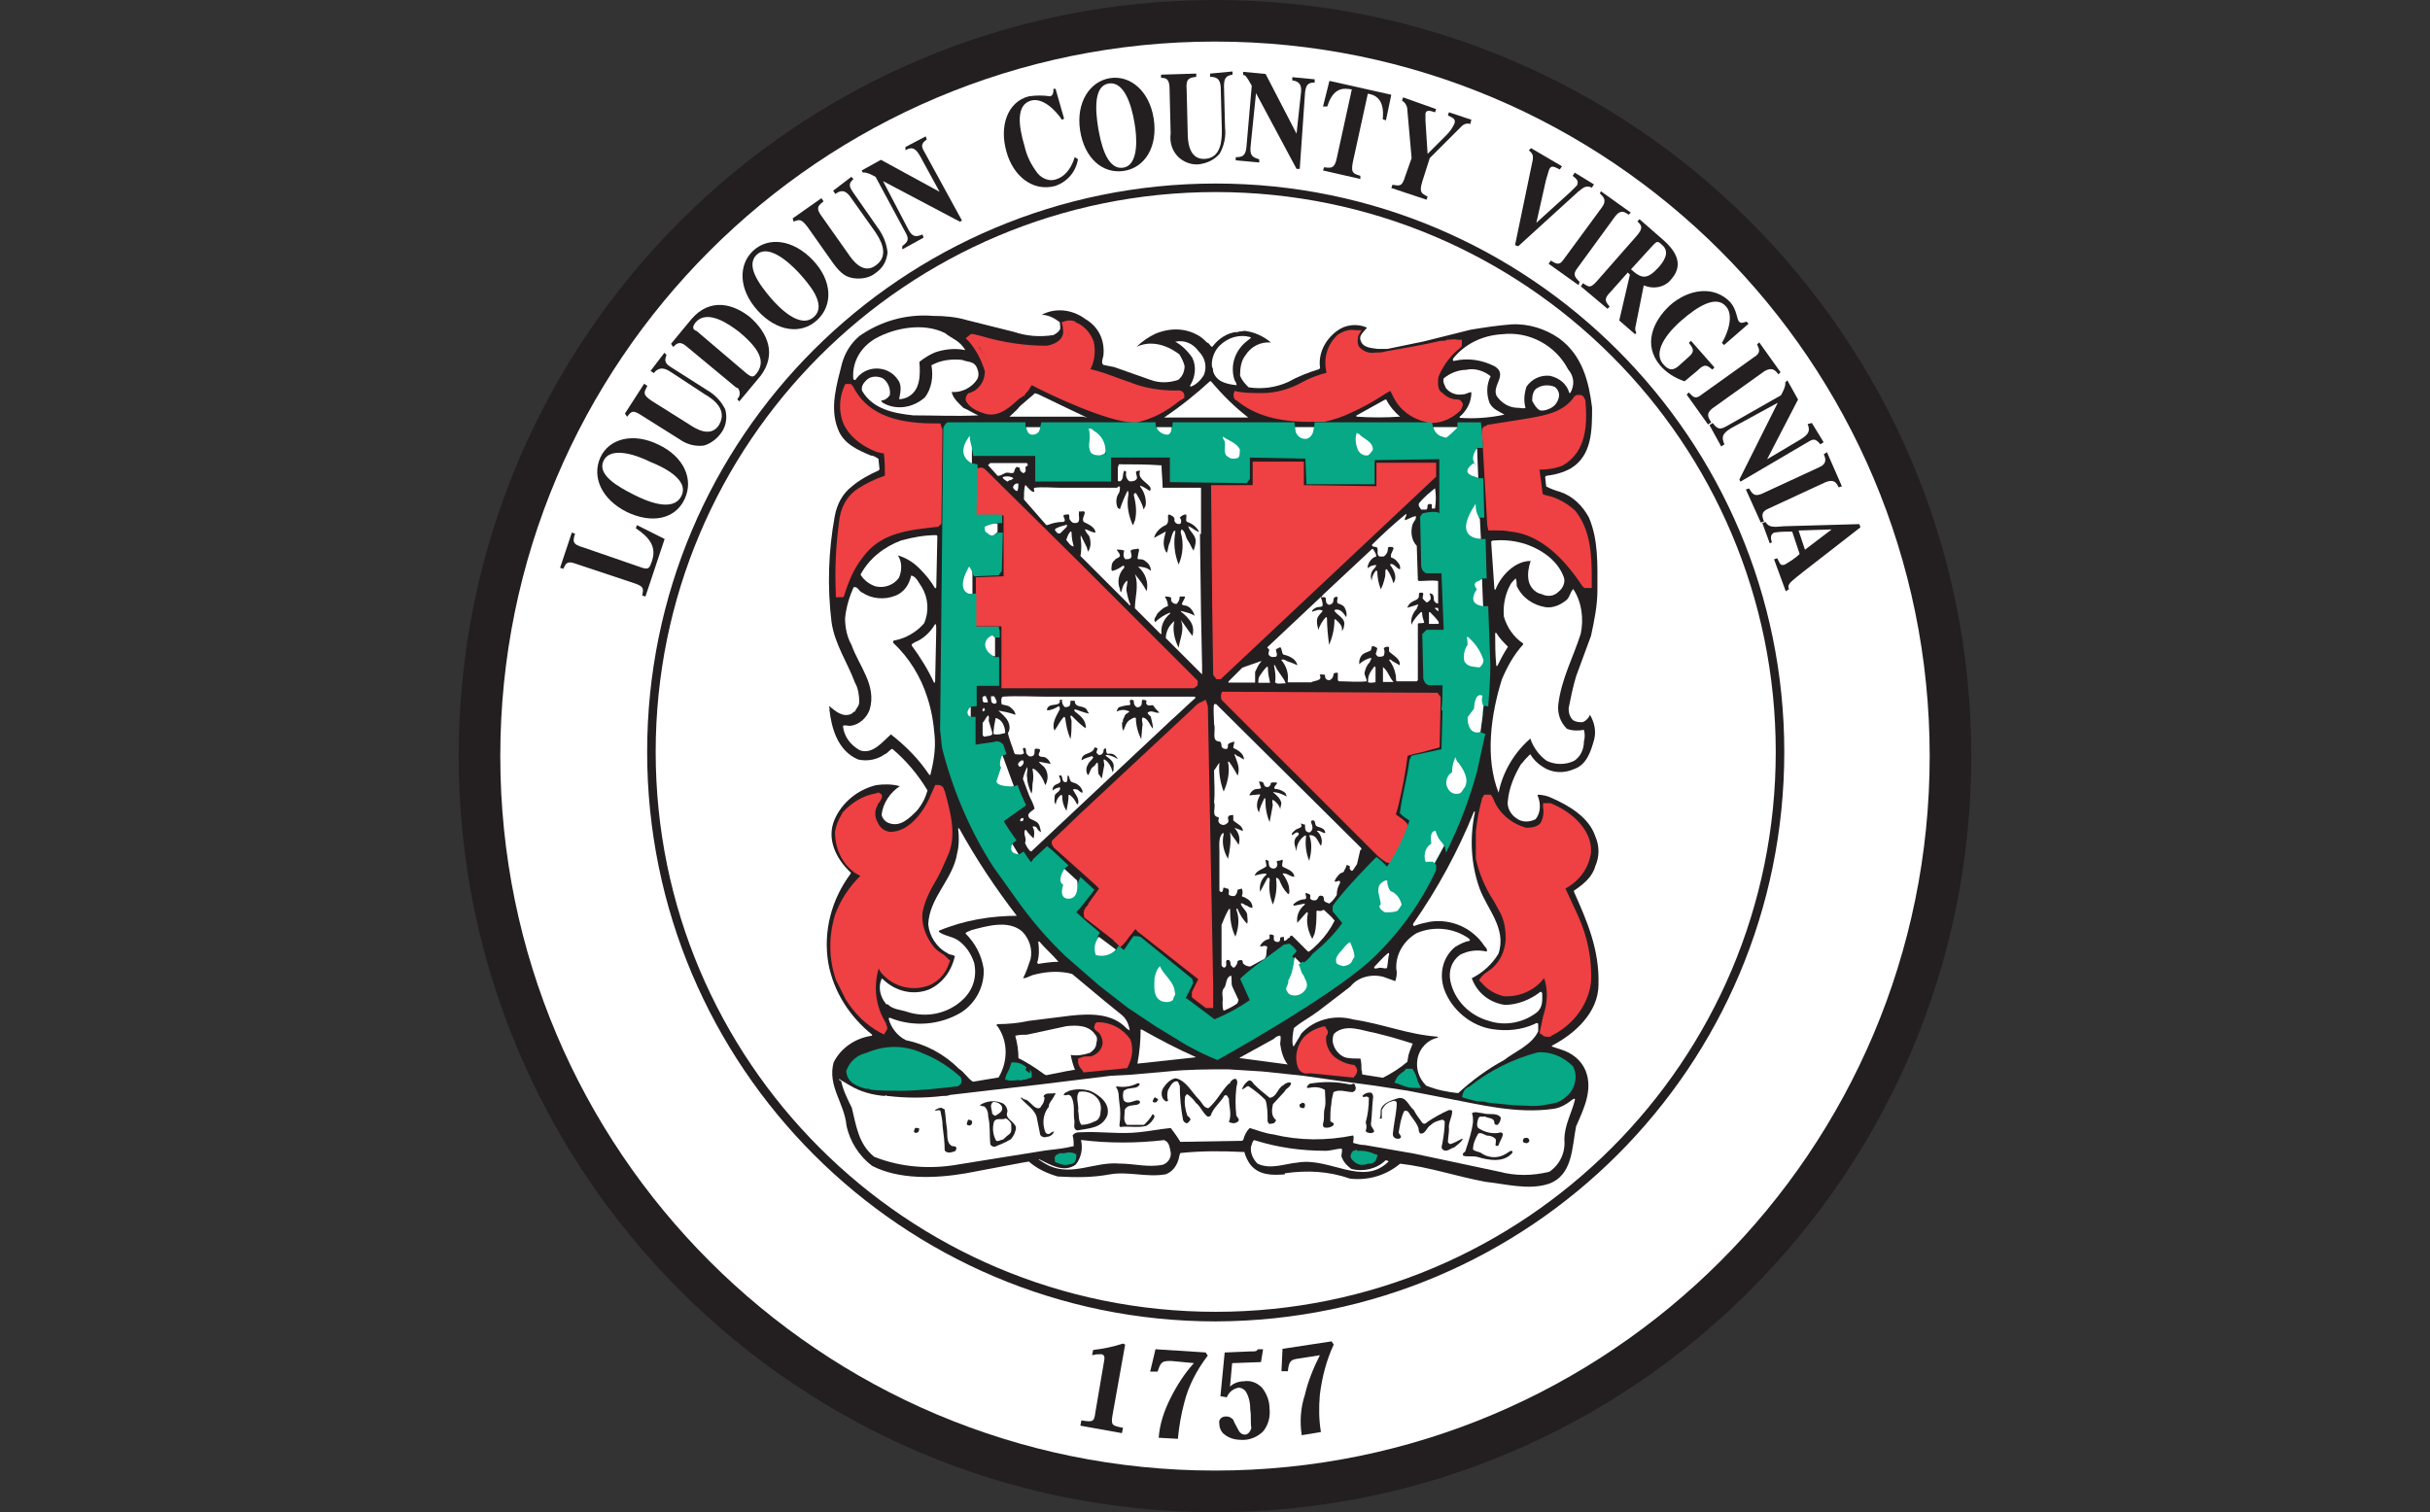 <?xml version="1.0" encoding="utf-8"?>
<!-- Generator: Adobe Illustrator 26.5.0, SVG Export Plug-In . SVG Version: 6.00 Build 0)  -->
<svg version="1.1" id="Layer_1" xmlns="http://www.w3.org/2000/svg" xmlns:xlink="http://www.w3.org/1999/xlink" x="0px" y="0px"
	 viewBox="0 0 227.8 141.8" style="enable-background:new 0 0 227.8 141.8;" xml:space="preserve">
<rect x="0" y="0" width="227.8" height="141.8" fill="#333333" stroke="none"/>
<style type="text/css">
	.st0{fill:#231F20;}
	.st1{fill:#FFFFFF;}
	.st2{fill:#EF4043;}
	.st3{fill:#06A886;}
</style>
<g id="g3" transform="translate(-23.663 -23.387)">
	<g id="g5" transform="translate(23.663 23.387)">
		<path id="path7" class="st0" d="M43,70.9C43,31.7,74.7,0,113.9,0s70.9,31.7,70.9,70.9c0,39.1-31.7,70.9-70.9,70.9c0,0,0,0,0,0
			C74.7,141.8,43,110,43,70.9 M47.8,70.9c0,36.5,29.6,66.1,66.1,66.1S180,107.4,180,70.9S150.4,4.8,113.9,4.8c0,0,0,0,0,0
			C77.4,4.8,47.8,34.4,47.8,70.9z"/>
	</g>
	<g id="g9" transform="translate(27.562 27.285)">
		<path id="path11" class="st1" d="M110,0c37,0,67,30,67,67c0,37-30,67-67,67c-37,0-67-30-67-67C43,30,73,0,110,0C110,0,110,0,110,0
			"/>
	</g>
	<g id="g13" transform="translate(41.33 40.597)">
		<path id="path15" class="st0" d="M96.3,106.7C66.9,106.7,43,82.8,43,53.3S66.9,0,96.3,0s53.3,23.9,53.3,53.3c0,0,0,0,0,0
			C149.6,82.8,125.8,106.6,96.3,106.7z M96.3,0.8c-29,0-52.5,23.5-52.5,52.5s23.5,52.5,52.5,52.5c29,0,52.5-23.5,52.5-52.5
			C148.8,24.3,125.3,0.8,96.3,0.8z"/>
	</g>
	<g id="g17" transform="translate(33.169 72.627)">
		<path id="path19" class="st0" d="M52.8,1.3l-1.8,5.4l-0.3-0.1c0.1-0.6,0.2-0.8-0.6-1.1l-5.7-1.9c-0.8-0.3-0.9,0.1-1.1,0.5L43,4
			l1.1-3.3l0.3,0.1c-0.2,0.7-0.3,1,0.8,1.3L50.7,4c0.6,0.2,0.7,0,0.9-0.6c0.5-1.4-0.3-2.3-1.5-3.1L50.2,0L52.8,1.3"/>
	</g>
	<g id="g21" transform="translate(36.636 64.503)">
		<path id="path23" class="st0" d="M46.5,5.3c1,0.5,3.6,1.7,4.4,0.1S49,2.6,48,2.2c-1.6-0.8-3.8-1.4-4.4-0.1S44.9,4.5,46.5,5.3
			 M48.8,0.6c2.3,1.1,3.3,3.2,2.4,5.1S48.1,8,45.8,6.9c-2.4-1.2-3.3-3.3-2.5-5.1S46.4-0.6,48.8,0.6L48.8,0.6z"/>
	</g>
	<g id="g25" transform="translate(39.248 56.469)">
		<path id="path27" class="st0" d="M46.9,0.2c-0.2,0.5-0.2,0.8,0.5,1.2l3.3,2.1c0.7,0.4,1.3,1,1.7,1.8c0.2,0.7,0.1,1.5-0.3,2.1
			c-0.4,0.6-1,1.1-1.7,1.3c-0.8,0.1-1.6-0.1-2.3-0.6l-3.5-2.2c-0.9-0.6-1-0.4-1.4,0.1L43,5.7l1.8-2.8l0.3,0.2
			c-0.3,0.6-0.5,0.8,0.4,1.4L49,6.7c0.6,0.4,2,1.3,2.8,0.1c0.9-1.5-0.6-2.5-1.3-2.9l-3.2-2.1c-0.6-0.4-1.1-0.5-1.6,0.1l-0.3-0.2
			L46.7,0L46.9,0.2"/>
	</g>
	<g id="g29" transform="translate(43.57 51.925)">
		<path id="path31" class="st0" d="M50.1,6.5c0.4,0.3,0.6,0.4,0.9,0c0.7-0.9,0.7-2-1.6-3.9c-0.9-0.7-3-2.2-4.1-0.9
			c-0.4,0.5-0.2,0.7,0.1,0.8L50.1,6.5 M49.2,8.9c0.3-0.3,0.3-0.7,0.1-1c0,0-0.1-0.1-0.2-0.1l-4.7-3.9c-0.6-0.5-0.9-0.2-1.2,0.1
			L43,3.7l1.9-2.3c1.8-2.1,4-1.4,5.5-0.2c1.7,1.5,2.5,3.5,1,5.5l-2,2.4L49.2,8.9z"/>
	</g>
	<g id="g33" transform="translate(50.275 46.093)">
		<path id="path35" class="st0" d="M45.7,5.3c0.7,0.8,2.7,2.9,4,1.7S49,3.7,48.3,2.9c-1.2-1.3-3-2.7-4-1.7S44.5,3.9,45.7,5.3
			 M49.6,1.7c1.8,1.9,1.9,4.2,0.4,5.6s-3.8,1.1-5.6-0.9c-1.8-2-1.8-4.3-0.4-5.6S47.7-0.3,49.6,1.7L49.6,1.7z"/>
	</g>
	<g id="g37" transform="translate(54.968 39.971)">
		<path id="path39" class="st0" d="M48.7,0.2c-0.4,0.4-0.5,0.6,0,1.3L51,4.8c0.5,0.7,0.8,1.4,0.9,2.3c-0.1,0.8-0.4,1.4-1.1,1.9
			c-0.6,0.5-1.4,0.6-2.1,0.5c-0.6-0.1-1.1-0.3-1.9-1.4l-2.4-3.4c-0.6-0.8-0.8-0.7-1.3-0.5L43,3.9L45.7,2l0.2,0.3
			c-0.5,0.4-0.8,0.6-0.1,1.5l2.4,3.4c0.4,0.6,1.4,2,2.6,1.1c1.4-1,0.3-2.6-0.1-3.2l-2.2-3.1c-0.4-0.6-0.8-0.9-1.5-0.4l-0.2-0.3
			L48.5,0L48.7,0.2"/>
	</g>
	<g id="g41" transform="translate(61.444 36.172)">
		<path id="path43" class="st0" d="M46.8,10.3c0.5-0.4,0.7-0.6,0.3-1.3l-2.8-5.2c-0.9-0.5-1.1-0.4-1.2-0.4L43,3.2l1.8-1l5.5,3l0,0
			l-1.8-3.3c-0.4-0.7-0.7-1-1.4-0.6L47.1,1l1.9-1l0.1,0.3c-0.6,0.4-0.5,0.7-0.2,1.2l3.5,6.4l-0.2,0.1L45,4.2l0,0l2.3,4.4
			c0.4,0.8,0.7,0.9,1.4,0.6l0.1,0.3l-2,1.1L46.8,10.3"/>
	</g>
	<g id="g45" transform="translate(74.717 31.718)">
		<path id="path47" class="st0" d="M50,6.6c-0.2,1.2-1,2.1-2.1,2.5c-2.2,0.6-4-1-4.6-3.2c-0.7-2.4,0.1-4.7,2.1-5.2
			c0.7-0.1,1.3-0.1,2,0c0.3-0.1,0.3-0.4,0.3-0.7L47.9,0l0.8,2.8l-0.2,0.1c-0.6-0.9-1.8-2.1-2.9-1.8c-1.4,0.4-1.2,2.3-0.6,4.3
			c0.2,0.9,0.6,1.7,1.2,2.5c0.4,0.5,1.1,0.8,1.7,0.6c0.7-0.2,1.4-0.8,1.8-2.1L50,6.6"/>
	</g>
	<g id="g49" transform="translate(81.817 30.714)">
		<path id="path51" class="st0" d="M44.8,4.7c0.2,1.1,0.7,3.9,2.3,3.7s1.3-3.1,1.1-4.2c-0.3-1.8-1-3.9-2.4-3.7S44.5,2.9,44.8,4.7
			 M50,3.8c0.4,2.6-0.8,4.6-2.8,4.9s-3.7-1.2-4.1-3.8C42.7,2.3,44,0.3,45.9,0S49.6,1.2,50,3.8L50,3.8z"/>
	</g>
	<g id="g53" transform="translate(89.406 30.088)">
		<path id="path55" class="st0" d="M49.8,0.3C49.2,0.4,49,0.6,49,1.4l0.1,3.9c0.1,0.8-0.1,1.7-0.5,2.4c-0.5,0.6-1.2,0.9-1.9,1
			c-0.7,0.1-1.5-0.2-2-0.7c-0.6-0.6-0.8-1.4-0.7-2.2l-0.1-4.1c0-1-0.3-1.1-0.8-1.1l0-0.3l3.3-0.1l0,0.3c-0.6,0.1-1,0.1-0.9,1.2
			l0.1,4.1c0,0.7,0.1,2.4,1.5,2.4c1.7,0,1.7-1.9,1.7-2.7l-0.1-3.8c0-0.8-0.2-1.2-1-1.2l0-0.3L49.8,0L49.8,0.3"/>
	</g>
	<g id="g57" transform="translate(96.508 30.124)">
		<path id="path59" class="st0" d="M43,8c0.6,0,0.9-0.1,1-0.9l0.5-5.8c-0.5-0.9-0.6-1-0.8-1l0-0.3l2.1,0.2l2.9,5.6h0l0.4-3.7
			c0.1-0.7,0-1.2-0.8-1.3l0-0.3l2.1,0.2l0,0.3c-0.7,0-0.8,0.3-0.9,0.9L49,9.1l-0.3,0L44.9,2h0l-0.5,4.9c-0.1,0.9,0.1,1.1,0.8,1.3
			l0,0.3L43,8.3L43,8"/>
	</g>
	<g id="g61" transform="translate(104.689 30.971)">
		<path id="path63" class="st0" d="M46.5,9.2L43,8.4l0.1-0.3c0.7,0.1,1,0.1,1.2-0.9l1.4-6.4c-0.7-0.1-1.7-0.3-2.3,1.6L43,2.4L43.6,0
			l5.8,1.3l-0.5,2.4l-0.3-0.1c0.2-2-0.8-2.3-1.4-2.4l-1.4,6.4c-0.2,1,0,1.1,0.7,1.3L46.5,9.2"/>
	</g>
	<g id="g65" transform="translate(111.094 32.516)">
		<path id="path67" class="st0" d="M50.4,2.5c-0.3-0.1-0.6,0-0.8,0.2l-3,3l-0.7,2.2c-0.3,1-0.1,1.1,0.5,1.4l-0.1,0.3L43,8.5l0.1-0.3
			c0.7,0.1,0.9,0.2,1.2-0.8l0.6-1.7l-0.4-4.5c0-0.4-0.2-0.7-0.5-0.9L44.1,0l3.1,1.1l-0.1,0.3c-0.6-0.2-0.8-0.2-0.9,0.1
			c0,0.2,0,0.5,0,0.7l0.2,3.1l1.8-1.8c0.3-0.3,0.5-0.6,0.7-1c0.2-0.5-0.2-0.6-0.6-0.8l0.1-0.3l2.1,0.7L50.4,2.5"/>
	</g>
	<g id="g69" transform="translate(122.689 37.278)">
		<path id="path71" class="st0" d="M50.2,3.7c-0.5-0.2-0.7-0.1-1.3,0.4l-5.6,5.1L43,9.1l1.6-7.7c0.2-0.8,0-0.9-0.3-1.2L44.5,0
			l2.9,1.7L47.2,2c-0.6-0.3-0.8-0.4-1,0C46.1,2.3,46,2.7,45.9,3l-0.9,4l3.2-2.9c0.2-0.2,0.4-0.4,0.6-0.6c0.2-0.4,0-0.6-0.4-0.9
			l0.2-0.3l1.8,1.1L50.2,3.7"/>
	</g>
	<g id="g73" transform="translate(125.84 41.323)">
		<path id="path75" class="st0" d="M45.8,8.8l-2.8-2l0.2-0.3C43.7,6.8,44,7,44.4,6.4L48,1.5c0.5-0.7,0.1-1-0.2-1.3L47.9,0l2.8,2
			l-0.2,0.2c-0.4-0.3-0.8-0.5-1.3,0.2l-3.5,4.8c-0.5,0.6-0.2,0.9,0.2,1.3L45.8,8.8"/>
	</g>
	<g id="g77" transform="translate(128.859 43.942)">
		<path id="path79" class="st0" d="M47.7,4.7c1,0.9,1.5,1,2.6-0.2c0.8-0.9,0.9-1.6,0.3-2.1c-0.4-0.4-0.5-0.3-0.8,0L47.7,4.7
			 M48.1,10.8l-1.5-1.3l1-4.3L47.4,5l-1.6,1.8c-0.7,0.7-0.5,0.9-0.1,1.4l-0.2,0.2L43,6.3L43.2,6c0.6,0.4,0.7,0.5,1.4-0.3l3.6-4.1
			c0.7-0.8,0.5-1,0.1-1.4L48.5,0l2.4,2.1c0.5,0.5,2,1.9,0.6,3.5c-0.6,0.8-1.7,1-2.6,0.6l-0.8,4c0,0.2,0,0.3,0.1,0.4L48.1,10.8z"/>
	</g>
	<g id="g81" transform="translate(135.384 50.742)">
		<path id="path83" class="st0" d="M48.8,7.3c-0.5-0.4-0.7-0.6-1.4,0.1l-1.2,1c-0.9-0.3-1.7-0.8-2.3-1.5c-1.6-1.9-0.7-4.1,0.9-5.6
			c1.8-1.6,4.2-1.9,5.7-0.3c0.6,0.7,0.6,1.6,0.8,1.8s0.4,0.1,0.7,0l0.2,0.2L49.9,5l-0.2-0.2c0.6-1,1.1-2.6,0.4-3.4
			c-0.9-1.1-2.6-0.1-4.2,1.3c-0.7,0.6-2.9,2.7-1.7,4.1c0.6,0.7,1,0.5,1.4,0.2l1-0.9c0.6-0.5,0.4-0.8,0-1.3l0.2-0.2L49,7.1L48.8,7.3"
			/>
	</g>
	<g id="g85" transform="translate(138.779 55.489)">
		<path id="path87" class="st0" d="M45,7.7l-2-2.8l0.2-0.2c0.4,0.4,0.6,0.7,1.2,0.2l4.9-3.5C50,1,49.8,0.6,49.6,0.2L49.8,0l2,2.8
			L51.6,3c-0.3-0.4-0.6-0.7-1.3-0.3l-4.9,3.5C44.8,6.7,45,7,45.3,7.5L45,7.7"/>
	</g>
	<g id="g89" transform="translate(140.919 59.053)">
		<path id="path91" class="st0" d="M43.3,4c0.4,0.5,0.6,0.7,1.3,0.3l5.1-2.9c0.5-0.9,0.4-1.1,0.4-1.2L50.3,0l1,1.8l-2.9,5.6l0,0
			l3.2-1.9c0.6-0.4,0.9-0.7,0.6-1.4L52.6,4l1.1,1.8L53.4,6c-0.5-0.6-0.7-0.5-1.2-0.2l-6.3,3.7l-0.1-0.2l3.6-7.2l0,0L45,4.5
			C44.2,5,44.1,5.3,44.4,6l-0.3,0.2l-1.1-2L43.3,4"/>
	</g>
	<g id="g93" transform="translate(144.33 65.788)">
		<path id="path95" class="st0" d="M44.4,6.6L43,3.5l0.3-0.1c0.3,0.5,0.5,0.8,1.2,0.5l5.4-2.5c0.7-0.3,0.6-0.8,0.4-1.2L50.6,0
			l1.4,3.2l-0.3,0.1c-0.2-0.4-0.4-0.8-1.2-0.5l-5.4,2.5c-0.7,0.3-0.6,0.7-0.4,1.2L44.4,6.6"/>
	</g>
	<g id="g97" transform="translate(145.87 72.334)">
		<path id="path99" class="st0" d="M47,2.6l2.5-1.9l-3.1,0.1L47,2.6 M45.2,6.5l-1.1-3l0.3-0.1c0.3,0.6,0.3,0.7,0.7,0.6
			c0.5-0.3,1-0.6,1.4-1l-0.7-2.1c-0.6,0-1.1,0-1.7,0.1c-0.4,0.2-0.3,0.6-0.2,0.9L43.7,2L43,0.1L43.3,0C43.6,0.5,44,0.5,45,0.4
			l7.1-0.2l0.1,0.3l-5.4,4.2c-1.1,0.9-1.5,1.1-1.3,1.6L45.2,6.5z"/>
	</g>
	<g id="g101" transform="translate(81.94 149.375)">
		<path id="path103" class="st0" d="M44.2,0.6C45.1,0.5,46.1,0.3,47,0l0.2,0.1L46,6.8c-0.1,0.8-0.1,0.9,1,1.1l-0.1,0.5L43,7.7
			l0.1-0.5c1.1,0.2,1.2,0.1,1.3-0.7l0.8-4.7C45.3,1.3,45.3,1.1,45,1c-0.3,0-0.6,0-0.9,0.1L44.2,0.6"/>
	</g>
	<g id="g105" transform="translate(88.484 149.908)">
		<path id="path107" class="st0" d="M43.5,0l4.7,0.3l0.2,0.3c-1,1.3-1.8,2.8-2.2,4.4c-0.3,1.1-0.5,2.3-0.6,3.4l-1.8-0.1
			c0.1-1.3,0.5-2.5,1.1-3.7c0.6-1.2,1.3-2.3,2.2-3.3L45,1.1c-0.8,0-1,0-1.3,1l-0.7,0L43.5,0"/>
	</g>
	<g id="g109" transform="translate(94.871 149.812)">
		<path id="path111" class="st0" d="M43.6,0.4L46,0.3c0.5,0,0.6,0,0.7-0.2l0.5,0L47,1.3l-2.7,0.1l-0.2,2.2l0,0
			c0.3-0.3,0.8-0.5,1.3-0.5C46,3,46.6,3.2,47.1,3.7c0.4,0.5,0.7,1.2,0.7,1.9c0.1,0.8-0.1,1.6-0.6,2.2c-0.5,0.5-1.2,0.8-1.9,0.8
			c-0.6,0-1.2-0.1-1.7-0.5c-0.3-0.2-0.5-0.6-0.5-1c-0.1-0.4,0.2-0.7,0.6-0.7c0,0,0,0,0.1,0c0.2,0,0.4,0.1,0.6,0.3
			c0.1,0.3,0.3,0.6,0.5,1c0.1,0.2,0.3,0.4,0.6,0.4c0.3,0,0.5-0.3,0.6-0.6C46,6.9,46.1,6.3,46,5.8c0-0.6-0.1-1.2-0.4-1.7
			c-0.1-0.2-0.4-0.4-0.7-0.4c-0.5,0.1-0.9,0.4-1.1,0.9l-0.6-0.1L43.6,0.4"/>
	</g>
	<g id="g113" transform="translate(100.793 149.168)">
		<path id="path115" class="st0" d="M43.1,0.7L47.7,0l0.2,0.3c-0.7,1.5-1.1,3.1-1.3,4.7c-0.1,1.2-0.1,2.3,0.1,3.5l-1.8,0.3
			c-0.2-1.3-0.1-2.6,0.3-3.8c0.3-1.3,0.8-2.5,1.4-3.7l-1.9,0.3c-0.8,0.1-1,0.2-1.1,1.2L43,2.8L43.1,0.7"/>
	</g>
	<g id="g117" transform="translate(58.113 52.608)">
		<path id="path119" class="st0" d="M114.7,30.4l-1.4,3.8c-0.3,1-0.5,2-0.7,3c0,0.4,0.1,0.8,0.4,1.1c0.3,0.2,0.6,0.2,0.9,0.2
			c0.3-0.1,0.6-0.4,0.7-0.7c0.4,0.7,0.6,1.5,0.4,2.3c-0.3,1.1-0.7,2.4-1.9,2.8c-0.9,0.4-2,0.4-2.9-0.2c-0.5-0.3-0.9-0.7-1.2-1.2
			c-0.3,0.3-0.6,0.6-0.8,0.9c-0.1-0.1,0,0-0.1,0.1c-0.6,1-1.1,2.2-1.2,3.4c-0.1,0.6,0.3,1.3,0.8,1.6c0.5,0.4,1.2,0.4,1.8,0.1
			c0.5-0.6,0.5-1.5,0.2-2.2c0,0,0-0.1,0-0.1c0.4,0,0.9,0.1,1.3,0.3c1.6,0.7,3.5,1.8,4.1,3.6c0.4,0.9,0.4,1.9,0,2.8
			c-0.1,0.4-0.3,0.7-0.5,1c-0.4,0.5-0.9,0.9-1.5,1.3v0.1c1.2,2.7,2.4,5.4,2.3,8.7c0,2.6-2.2,4.6-4.3,5.7c0,0-0.1,0.1-0.1,0.1
			c0.3,0.1,0.6,0.2,0.9,0.3c1,0.3,1.9,1,2.3,2c0.7,1.8-0.2,3.6-0.9,5.2c-0.4,2-0.3,4.6-2.6,5.4c-1.9,0.6-4,0-5.9-0.2
			c-2.7-0.5-5.3-1.4-8-1.7c-1.3,1.1-3,1.6-4.7,1.4c-2-0.7-4-0.8-6.1-0.5c0,0,0,0,0,0c0,0,0,0,0,0.1c-1.2,0.1-2.5,0.1-3.3-1
			c-0.2-0.3-0.4-0.7-0.5-1.1L82,78.8c-1.9-0.1-3.9-0.1-5.8,0.1c-0.1,0.2-0.1,0.4-0.2,0.7c-0.2,0.6-0.6,1.1-1.2,1.3
			c-1.8,0.3-3.5-0.3-5.2,0c-1.6,0.3-3.2,0.3-4.9,0.2c-1-0.3-1.9-0.7-2.7-1.4l-0.6,0.1l-5.3,1c-2.9,0.5-6.3,0.6-8.8-0.7
			c-1.2-0.9-2.1-2.3-2.4-3.8c-0.2-2.1-1.8-3.7-1.2-5.9c0.7-1.4,2.1-2.3,3.6-2.5v-0.1c-2.1-1.7-3.6-4-4.1-6.7c-0.5-3,0.3-6,2.1-8.4
			v-0.1c-1.4-1.3-2.3-3.2-1.5-5c0.7-1.6,2.2-2.8,3.9-3.2c0.7-0.1,1.5-0.1,2.2,0.1c-0.9,0.6-1.6,1.6-1.7,2.7c0.1,0.4,0.4,0.7,0.8,0.8
			c1,0.3,1.8-0.5,2.5-1.2c0.5-0.6,0.8-1.2,1-1.9c-0.9-1.5-2-2.8-3.3-3.9c-0.3,0.1-0.4,0.4-0.7,0.5C47.8,42,46.9,42.2,46,42
			c-1.9-0.8-2.5-2.9-2.7-4.7c0.1-0.1-0.1-0.2,0-0.3c0.6,0.5,1.3,1.1,2.1,0.7c0.1-0.1,0.2-0.2,0.3-0.2c0.1-0.3,0.4-0.5,0.4-0.9
			c0-0.6-0.1-1.3-0.4-1.8c-0.7-1.9-1.9-3.6-2.2-5.7c-0.4-3.3-0.3-6.6,0.3-9.9c0.2-1.1,0.7-2.1,1.6-2.8c0.7-0.6,1.6-1.1,2.5-1.5
			l0.1-0.1l-0.1-1c-0.2-0.1-0.4-0.3-0.7-0.3c-1.2-0.5-2.6-1.1-3.1-2.5c-0.8-2-0.1-4.2,0.4-6.2c0.3-1,0.8-1.8,1.6-2.5
			c2-1.4,4.4-2.1,6.9-1.9c1.1,0,2.2,0.1,3.2,0.4l4.4,1.1c1.2,0.4,2.4,0.5,3.7,0.3c0.2-0.1,0.5-0.3,0.6-0.5c0.1-0.2,0-0.5,0-0.7
			c-0.5-0.4-1.1-0.7-1.7-0.7c1.3-0.7,2.9-0.5,4.1,0.4c1.2,0.7,1.8,1.9,1.7,3.3c0,0.3-0.3,0.8,0,1l1,0.2l3.4,1.2
			c0.8,0.3,1.7,0.3,2.6,0c0.4-0.3,0.6-0.8,0.6-1.3c-0.1-0.4-0.3-0.8-0.5-1.1C75.3,3.4,74.4,3,73.4,3c-0.4,0-0.9,0.1-1.3,0.3
			c0.5-0.5,1.1-0.9,1.7-1.2c1.4-0.6,2.9-0.6,4.2,0.2c0.3,0.2,0.5,0.4,0.7,0.6C79,3,79,3.3,79.2,3.3c0.6-0.8,1.4-1.3,2.3-1.4
			c0,0,0,0.1,0,0.1c0.1-0.2,0.4-0.1,0.7-0.2c0.9,0.1,1.8,0.5,2.5,1.1c-1-0.1-1.9,0.4-2.4,1.2c-0.4,0.5-0.5,1.2-0.5,1.9
			c0.2,0.5,0.5,0.8,0.8,1.1c1.3,0.2,2.6,0,3.7-0.5c0.9-0.5,1.9-0.9,2.9-1.2l0.1-0.1c-0.2-1.4,0.5-2.7,1.6-3.5
			c0.8-0.6,1.9-0.7,2.8-0.3c-0.2,0.3-0.8,0.7-0.6,1.2c0.2,0.7,1,0.7,1.6,0.8l0.9,0L99,2.8l4.4-1.1c1.2-0.2,2.5-0.4,3.8-0.5
			c1.6-0.1,3.2,0.4,4.5,1.3c2.2,1.6,2.8,4.1,3.1,6.5c0,2.1,0,4.5-2,5.7c-0.7,0.4-1.5,0.6-2.3,0.7l-0.1,0.1l0.1,0.9
			c0.4,0.2,0.9,0.4,1.3,0.5c1.2,0.4,2.1,1.3,2.7,2.4c0.9,2.1,0.8,4.4,0.8,6.8C115.3,27.6,115,29,114.7,30.4"/>
	</g>
	<g id="g121" transform="translate(119.418 98.306)">
		<path id="path123" class="st2" d="M49.6,21.8c-0.2,0-0.4,0.2-0.5,0c0.3-1.8,1.2-4,0.1-5.7h-0.1c-0.8,1.3-2.3,2.1-3.8,2
			c-0.7-0.2-1.4-0.5-1.8-1.1c0.3-0.3,0.7-0.4,1-0.8c0.8-0.8,1.3-1.8,1.5-2.9c0-0.9-0.1-1.9-0.5-2.7c-0.9-1.6-2-3.1-2.2-5
			C43,4.8,43,3.9,43,3.1c0.1-1,0.3-2,0.6-3c0.1,0,0.1-0.1,0.1,0c0.6,1.5,1.9,2.7,3.4,3c0.7,0.1,1.4-0.2,1.8-0.8
			c0.2-0.5,0.3-1,0.3-1.5h0.2c1.6,0.6,3.7,2.2,3.6,4.2c0,1.5-1.3,2.6-2.5,3.3l1.3,3c0.8,1.9,1.2,4,1.2,6.1
			C52.8,19.2,51.5,21,49.6,21.8"/>
	</g>
	<g id="g125" transform="translate(119.016 97.903)">
		<path id="path127" class="st2" d="M49.6,22.7c-0.2,0-0.3-0.1-0.4-0.2l-0.2-0.1l0-0.2c0.1-0.4,0.2-0.9,0.3-1.4
			c0.4-1.2,0.5-2.4,0.1-3.6c-0.9,1.2-2.4,1.8-3.8,1.7c-0.8-0.2-1.5-0.6-2-1.2l-0.3-0.3l0.2-0.3c0.2-0.2,0.4-0.4,0.6-0.5
			c0.1-0.1,0.3-0.2,0.4-0.3c0.8-0.7,1.2-1.6,1.3-2.7c0-0.9-0.1-1.7-0.5-2.5c-0.2-0.4-0.4-0.7-0.6-1.1c-0.8-1.2-1.4-2.6-1.7-4
			C43,5.5,43,4.8,43,4.1c0-0.2,0-0.4,0-0.6c0.1-1.1,0.3-2.1,0.6-3.2L43.8,0H44c0.1,0,0.1,0,0.2,0h0.2l0.2,0.3
			c0.5,1.4,1.7,2.4,3.1,2.8h0.1c0.7,0,1.1-0.2,1.3-0.5c0.2-0.4,0.3-0.9,0.2-1.4V0.8l0.7,0c2,0.8,3.9,2.5,3.8,4.6
			c-0.2,1.5-1.1,2.7-2.4,3.4l1.2,2.6c0.9,2,1.3,4.1,1.2,6.2c-0.3,2.2-1.7,4-3.7,5L50,22.7C49.9,22.7,49.8,22.7,49.6,22.7z
			 M49.4,16.2h0.4l0.2,0.2c0.9,1.5,0.5,3.2,0.2,4.7c-0.1,0.3-0.1,0.5-0.2,0.8c1.7-0.8,2.8-2.4,3.1-4.2c0-2-0.4-4-1.2-5.9l-1.4-3.3
			l0.3-0.2C51.6,7.8,53,6.7,53,5.3c0.1-1.8-1.7-3.1-3-3.7c0,0.4-0.1,0.8-0.3,1.2c-0.4,0.7-1.2,1.1-2,1h-0.2
			c-1.5-0.3-2.7-1.2-3.4-2.6C44,2,43.9,2.8,43.8,3.5c0,0.2,0,0.4,0,0.6c0,0.6,0,1.3,0.1,1.9c0.3,1.3,0.8,2.6,1.6,3.8
			c0.2,0.4,0.4,0.7,0.6,1.1c0.4,0.9,0.6,1.9,0.6,2.9C46.6,15,46,16.2,45.1,17c-0.2,0.2-0.3,0.3-0.5,0.4c0,0-0.1,0-0.1,0.1
			c0.3,0.4,0.8,0.6,1.3,0.7c0.1,0,0.2,0,0.4,0c1.3-0.1,2.4-0.8,3.1-1.9L49.4,16.2z"/>
	</g>
	<g id="g129" transform="translate(119.986 60.828)">
		<path id="path131" class="st2" d="M52.3,17.2c-1.6-2.5-4.1-5.1-7.2-5.2c-0.5-0.1-1.1-0.1-1.7-0.1l0-0.2l-0.3-6.3L43,3
			c0-0.1,0.1-0.1,0.2-0.2l3.4-0.5C48.4,2,50.4,1.8,51.7,0c0.1-0.1,0.1,0,0.1,0.1C52,2.2,52,4.6,49.9,5.8c-0.7,0.3-1.5,0.4-2.3,0.4
			l0,0.1l0.4,2.9c1.1,0.2,2.2,0.7,3,1.5C52.4,12.4,52.4,14.9,52.3,17.2C52.4,17.3,52.4,17.3,52.3,17.2"/>
	</g>
	<g id="g133" transform="translate(119.585 60.426)">
		<path id="path135" class="st2" d="M52.8,18.1h-0.2l-0.2-0.2c-2.1-3.2-4.4-4.9-6.8-5.1c-0.4-0.1-0.9-0.1-1.3-0.1l-0.7,0l-0.1-0.5
			L43,3.4c0-0.2,0.1-0.5,0.4-0.5l0.1-0.1l3.8-0.6c1.7-0.3,3.4-0.6,4.4-2.1L51.9,0l0.3,0c0.2,0,0.3,0.1,0.4,0.3l0.1,0.2
			c0.2,2.3,0.1,4.8-2.1,6.1C49.9,6.9,49.1,7,48.4,7h0l0.3,2.3c0.1,0,0.2,0.1,0.3,0.1c1,0.2,1.9,0.7,2.7,1.4c1.5,1.8,1.6,4.2,1.6,6.5
			l0,0.8L52.8,18.1z M44.2,11.9L44.2,11.9c0.5,0,1,0,1.4,0.1c2.4,0.1,4.7,1.6,6.8,4.5c0-1.9-0.2-3.8-1.4-5.2c-0.6-0.6-1.4-1-2.3-1.2
			c-0.2-0.1-0.3-0.1-0.5-0.2L48,9.8l-0.4-3.3l0.2-0.3L48,6.1h0.4c0.6,0.1,1.2,0,1.7-0.3c1.6-0.9,1.8-2.7,1.8-4.5
			c-1.3,1-2.8,1.6-4.4,1.7L47,3.1l-3.2,0.5L44.2,11.9z"/>
	</g>
	<g id="g137" transform="translate(120.347 77.623)">
		<path id="path139" class="st1" d="M50.9,17.1c-0.8,0.4-1.8,0.4-2.6,0c-0.7-0.5-1.2-1.2-1.5-2l0-0.1c-1.5,1.3-2.6,3.1-3,5.1h0
			c-1.3-3.3-0.7-7.4,0.3-10.6c0.5-1.2,1.1-2.3,2-3.3V6.1c-0.9-0.6-1.5-1.5-1.8-2.5c-0.1-1,0.1-2.1,0.6-3C45,0.4,45.2,0.2,45.4,0
			c0.1,0.2,0.1,0.5,0.1,0.7c0.5,1.1,1.5,1.8,2.7,2c0.7,0.1,1.4-0.2,2-0.7c0.3-0.3,0.3-0.7,0.6-1l0,0c0.8,1.2,1,2.8,0.7,4.2
			c-0.7,2.2-1.8,4.2-2.1,6.6c-0.1,0.9,0.2,1.7,0.8,2.3c0.5,0.2,1.1,0.2,1.6,0.1c0.1,0.4,0.1,0.7,0,1.1C51.8,16,51.5,16.7,50.9,17.1"
			/>
	</g>
	<g id="g141" transform="translate(59.316 123.661)">
		<path id="path143" class="st1" d="M111,6.6c0.1,1.2-0.4,2.3-1.4,3c-1.6,0.4-3.2,0.4-4.7,0l-8-1.7l-4.6-0.8c-0.4,0-0.7-0.1-1.1-0.2
			c0-0.3,0.1-0.5,0-0.7c-2.5,0.5-5,0.5-7.5-0.1c-0.8-0.1-1.5-0.4-2.2-0.6c-0.3,0.3-0.5,0.7-0.6,1.1l-0.1,0.1L75,6.8
			c-0.3-0.5-0.6-0.9-0.9-1.3c-1,0.1-2,0.3-3,0.4c-1.8,0.2-3.6-0.1-5.4,0c-0.3,0-0.6,0-0.8,0.3c0.1,0.3,0.1,0.7,0.1,1
			c-0.8,0.2-1.7,0.3-2.6,0.4l-8.1,1.3c-2.7,0.5-5.5,0.3-8-0.7c-1.5-1.2-1.7-3-2.1-4.6c-0.4-0.8-0.8-1.6-1-2.5C43,1,43,1,43,0.9
			c0.3,0.2,0.7,0.4,1,0.6c1,0.6,2.1,0.9,3.3,1l0.1-0.1c0,0.1,0.1,0.1,0.2,0.1c1.7,0.2,3.4,0.2,5.1,0c0.2,0,0.5,0,0.7-0.1l8.6-1
			l6.5-0.8l1.9-0.1l3.4-0.3C75.7,0,77.6,0,79.5,0l3.2,0.2l3.8,0.4L90,1.1l3,0.4L96.3,2l3.6,0.7c3.2,0.6,6.6,1.5,10.1,1
			c0.7-0.1,1.3-0.5,1.8-0.9c0.1,0,0.1-0.1,0.2,0C111.7,4.1,111,5.2,111,6.6"/>
	</g>
	<g id="g145" transform="translate(116.971 54.829)">
		<path id="path147" class="st1" d="M53.9,5.4l-0.1,0c-0.2-0.8-0.9-1.4-1.8-1.6c-0.9-0.1-1.7,0.3-2.2,1c-0.2,0.6-0.3,1.3-0.1,2
			c-0.2,0.1-0.4,0-0.7,0c-0.8,0-1.5-0.4-2-1.1c-0.5-1,1.1-2-0.2-2.8c-1.2-0.6-2.5-0.8-3.8-0.5c-0.1,0-0.1,0-0.1-0.1c0,0,0,0,0-0.1
			c1.1-1.4,2.8-2.2,4.6-2.3l0,0c2.5-0.3,5,1,6.2,3.3C54.3,3.9,54.3,4.7,53.9,5.4"/>
	</g>
	<g id="g149" transform="translate(118.233 122.465)">
		<path id="path151" class="st3" d="M51.3,3.9C49.3,4.5,47,4.2,45,4c-0.7-0.1-1.3-0.2-2-0.4c0.1-0.2,0.2-0.3,0.4-0.4
			c1.9-1.5,4-2.6,6.3-3.2c1.1-0.1,2.2,0.3,2.9,1.1c0.3,0.6,0.2,1.4-0.3,1.9C52,3.4,51.7,3.7,51.3,3.9"/>
	</g>
	<g id="g153" transform="translate(117.719 122.072)">
		<path id="path155" class="st3" d="M49.1,5c-0.9,0-1.9-0.1-2.8-0.2l-0.9-0.1c-0.3-0.1-0.5-0.1-0.7-0.1c-0.5,0-0.9-0.2-1.4-0.3
			L43,4.2l0.1-0.4c0.1-0.3,0.3-0.5,0.6-0.6c1.9-1.5,4.1-2.6,6.4-3.2h0c1.2-0.1,2.4,0.4,3.3,1.3C53.8,2,53.7,3,53.2,3.7
			c-0.3,0.4-0.8,0.8-1.3,1C51,4.9,50.1,5.1,49.1,5z M44.3,3.8c0.2,0,0.4,0.1,0.5,0.1c0.2,0,0.5,0.1,0.7,0.1l0.8,0.1
			c0.9,0.1,1.8,0.2,2.7,0.2c0.9,0,1.7-0.1,2.5-0.3c0.3-0.2,0.7-0.4,0.9-0.7c0.2-0.3,0.5-1,0.2-1.4c-0.7-0.7-1.6-1-2.6-1
			C48,1.4,46,2.4,44.3,3.8L44.3,3.8z"/>
	</g>
	<g id="g157" transform="translate(120.453 74.087)">
		<path id="path159" class="st1" d="M49.3,4.8c-0.4,0.4-1,0.5-1.6,0.2c-0.6-0.1-1.1-0.7-1.2-1.3c-0.1-0.6,0-1.2,0.2-1.8l0,0
			c-1.5,0-2.8,1.4-3.3,2.7c0,0-0.1,0-0.1-0.1L43,0.1L43.1,0c1.9-0.2,3.8,0.3,5.3,1.5C49,2,49.5,2.6,49.8,3.4
			C50,3.9,49.7,4.5,49.3,4.8"/>
	</g>
	<g id="g161" transform="translate(124.295 59.559)">
		<path id="path163" class="st1" d="M44.9,2c-0.3,0.2-0.8,0.4-1.2,0.3c-0.3-0.2-0.5-0.5-0.7-0.9c0-0.5,0.1-1,0.5-1.2
			c0.5-0.3,1.1-0.3,1.6-0.1c0.3,0.2,0.5,0.6,0.4,1C45.4,1.5,45.2,1.8,44.9,2"/>
	</g>
	<g id="g165" transform="translate(113.035 99.417)">
		<path id="path167" class="st1" d="M54.7,18.9c-1.3,1-3,1.3-4.5,0.8c-1.8-0.5-3.2-1.9-3.6-3.7c-0.2-1,0.1-1.9,0.9-2.5
			c0.8-0.4,1.6-0.5,2.5-0.3c0.1-0.2-0.1-0.4-0.2-0.5c-1.1-1.7-3.1-2.6-5.1-2.3c-0.5,0.1-1,0.2-1.5,0.4c0,0-0.1,0-0.1-0.1l0-0.1
			c2.3-3.3,4.2-6.8,5.7-10.5c0-0.1,0.1,0,0.1,0c-0.5,2.4-0.4,4.8,0.4,7.1c0.7,2,2.6,3.8,1.8,6.2c-0.6,1-1.5,1.8-2.5,2.3
			c0.5,1.4,1.7,2.3,3.1,2.5c1.2,0,2.4-0.5,3.3-1.2c0.1-0.1,0.2,0.1,0.2,0.1C55.2,17.7,55.3,18.4,54.7,18.9"/>
	</g>
	<g id="g169" transform="translate(101.762 110.492)">
		<path id="path171" class="st1" d="M62.9,12.3c-1.5,0.8-3,1.9-4.3,3.1c-1-0.1-2-0.3-3-0.7c-0.7-0.7-1-1.6-0.8-2.6
			c0.2-0.9,0.9-1.7,1.9-1.9c0-0.1-0.1-0.1-0.1-0.1c-2.7-0.2-5.1-1.2-7.8-1.6c-1.8-0.5-3.7,0-4.9,1.3c-0.2,0.4-0.5,0.8-0.7,1.2
			c-0.1,0-0.1-0.1-0.1-0.1c-0.1-0.5,0-1.1,0.1-1.6c0.7-0.6,1.5-1,2.3-1.6l3-2.3c0.7-0.9,2-1.2,3.1-0.9l1.1,0.4
			c0.1-0.3,0.2-0.7,0.1-1.1c-0.1-1.4,0.7-2.7,1.9-3.4c1.6-0.7,3.5-0.5,4.9,0.5c0,0,0.1,0.1,0.1,0.2c-0.5,0.1-0.9,0.3-1.4,0.6
			c-1.2,1-1.5,2.6-1,4c0.7,1.9,2.5,3.4,4.5,3.7c1.3,0.2,2.7,0.1,4-0.5c0.1-0.1,0.2-0.1,0.3,0c0,0.2,0,0.5,0,0.7
			C65.5,10.9,63.9,11.5,62.9,12.3"/>
	</g>
	<g id="g173" transform="translate(123.429 129.98)">
		<path id="path175" class="st0" d="M43.4,0.6c-0.1,0-0.4,0-0.4-0.2c0-0.2,0.1-0.3,0.3-0.3c0.2,0,0.3,0.1,0.3,0.3
			C43.6,0.4,43.6,0.5,43.4,0.6"/>
	</g>
	<g id="g177" transform="translate(117.851 127.671)">
		<path id="path179" class="st0" d="M47.6,3.8c-0.8,1-2.3,0.7-3.3,0.4c-0.4-0.1-0.9,0-1.3-0.1c-0.2-0.3,0.2-0.3,0.2-0.5
			c0.3-0.9,0.6-1.8,0.7-2.7c0-0.3,0-0.5-0.1-0.8c0.3-0.2,0.7,0,1,0c0.6,0.2,1.3-0.1,1.7,0.4c0,0.3-0.1,0.5-0.3,0.7
			c-0.1,0-0.3,0-0.3-0.2c0,0,0,0,0,0c0-0.5-0.6-0.4-0.9-0.6c-0.2,0.1-0.5-0.1-0.6,0.2c-0.1,0.3-0.2,0.7,0,0.9
			c0.6,0.4,1.4,0.6,2.1,0.4c0.1,0,0.1,0.1,0.2,0.1c0,0.4-0.3,0.7-0.4,1.1c-0.1,0.1-0.2,0.1-0.3,0C46,3,46.1,2.7,46,2.5
			c-0.2-0.2-0.5-0.3-0.8-0.3c-0.3-0.1-0.5-0.3-0.8-0.2c-0.3,0.5-0.5,1-0.5,1.5c0.2,0.2,0.5,0.2,0.7,0.3c0.7,0.5,1.6,0.6,2.4,0.1
			C47.2,3.8,47.6,3.4,47.6,3.8"/>
	</g>
	<g id="g181" transform="translate(120.828 82.734)">
		<path id="path183" class="st1" d="M43.2,3.1c-0.1,0-0.1,0-0.1-0.1C43,2,43,1,43,0h0.1c0.3,0.5,0.7,0.9,1.1,1.3
			C43.8,1.9,43.5,2.5,43.2,3.1"/>
	</g>
	<g id="g185" transform="translate(116 58.068)">
		<path id="path187" class="st1" d="M48.7,4.2c-1.4,0.3-2.8,0.4-4.2,0.3c0,0,0-0.1,0-0.1c0.7-0.6,1.1-1.4,1.1-2.3
			c-0.3,0-0.5,0.2-0.8,0.2c-0.6,0.1-1.2-0.1-1.6-0.6c-0.1-0.3-0.3-0.5-0.2-0.9C43.6,0.3,44.4,0,45.1,0c0.8-0.2,1.7,0.1,2.3,0.6
			C47,1.4,47,2.3,47.3,3.1C47.6,3.7,48.2,3.9,48.7,4.2L48.7,4.2"/>
	</g>
	<g id="g189" transform="translate(69.251 63.449)">
		<path id="path191" class="st3" d="M93.1,29l-0.7,3.2c-0.8,3.2-2.1,6.3-3.7,9.1c-1.5,3.2-3.6,6-6.1,8.4c-3.9,3.3-8.1,6.2-12.7,8.4
			l0,0.1c0,0,0-0.1,0-0.1l-1.4,0.7c-0.9-0.4-1.8-0.8-2.7-1.3L63,55.8L60.3,54l-2.7-2l-3.1-2.6c-1.7-1.7-3.3-3.5-4.8-5.5L47.9,41
			c-2.2-3.4-3.7-7.1-4.7-11c-0.1-0.5-0.1-1.1-0.2-1.6l0.3-28.3c0,0,0.1-0.1,0.1-0.1h49.4l0,0.4l0.8,21.8
			C93.7,24.5,93.5,26.8,93.1,29"/>
	</g>
	<g id="g193" transform="translate(110.099 126.375)">
		<path id="path195" class="st0" d="M49.9,4.6c-0.4,0.1-0.7,0.5-1.1,0.2c-0.2-0.2,0-0.5,0-0.7C48.9,3.5,49,2.9,49,2.2
			c0-0.1-0.1-0.1-0.2-0.2c-0.4,0.1-0.8,0.2-1.1,0.5c-0.4,0.2-0.5,0.9-1,0.8c-0.2-0.2-0.1-0.4-0.2-0.6c-0.2-0.5-0.6-0.9-0.9-1.4
			c-0.1-0.1-0.2-0.2-0.4-0.1c-0.3,0.6-0.4,1.3-0.5,1.9c-0.1,0.3,0.5,0.5,0,0.7c-0.1,0-0.3,0-0.4-0.1c-0.3-0.2-0.1-0.6-0.1-0.9
			c0.1-0.8,0.3-1.6,0.3-2.4c-0.1-0.2-0.3-0.2-0.5-0.1c-0.4,0.1-0.7,0.4-0.9,0.8c0,0.3,0,0.5,0,0.8c-0.1,0-0.1,0-0.2,0
			C43,1.7,43,1.4,43,1.1c0.2-0.7,1-0.9,1.6-1.1c0.8-0.2,1,0.7,1.5,1.1c0.2,0.4,0.5,0.8,0.8,1.2c0.2,0.2,0.4,0,0.5-0.1
			c0.6-0.4,1.3-0.8,2-1.1c0.1,0,0.3,0,0.3,0.1c0,0.6-0.4,1.1-0.3,1.7c0,0.4-0.1,0.8-0.1,1.2c0,0.1,0.1,0.1,0.2,0.2
			c0.4-0.1,0.7-0.3,1.1-0.5l0.1,0C50.5,4.2,50.1,4.4,49.9,4.6"/>
	</g>
	<g id="g197" transform="translate(96.704 54.649)">
		<path id="path199" class="st2" d="M60.6,7.9c-1.2-0.2-2.2-1-2.7-2.1c-0.2-0.3-0.3-0.6-0.5-0.9C56,5.6,54.8,6.4,53.5,7
			c-0.8,0.4-1.7,0.7-2.5,0.9c-2.9,0.1-5.7-0.2-7.9-1.9c0,0-0.1-0.1-0.1-0.1C43.8,6,44.5,6,45.3,6c2.4,0,4.2-1.5,6.4-2.1
			c0.1-0.1,0-0.4,0-0.5c-0.3-1.1,0.1-2.3,1-3.1C53,0.1,53.5,0,53.9,0c-0.2,0.5-0.2,1,0,1.5c0.6,0.9,1.9,0.8,2.9,0.7
			c1.8-0.3,3.6-0.6,5.3-1.1C62.6,1,63.1,1,63.5,1V1c-1,0.8-1.7,1.8-2.1,3c-0.1,0.7-0.1,1.5,0.6,2c0.5,0.4,1,0.6,1.6,0.6
			c0.1,0.1,0,0.2,0,0.3C62.8,7.7,61.7,8.1,60.6,7.9"/>
	</g>
	<g id="g201" transform="translate(96.303 54.248)">
		<path id="path203" class="st2" d="M61.6,8.8c-0.2,0-0.4,0-0.6-0.1c-1.3-0.3-2.4-1.1-3-2.3c-0.1-0.2-0.2-0.4-0.3-0.6
			C57.3,6,57,6.2,56.7,6.4c-0.8,0.5-1.7,1-2.6,1.4c-0.8,0.4-1.7,0.7-2.6,0.9c-0.5,0-0.9,0-1.3,0c-3,0-5.2-0.6-6.9-2
			C43,6.6,43,6.3,43,6.1l0.1-0.3l0.5,0.1C44.3,6,45,6,45.7,6C47,6,48.3,5.6,49.4,5c0.7-0.4,1.5-0.7,2.3-0.9c0,0,0,0,0,0l0-0.1
			c-0.3-1.3,0.1-2.6,1.1-3.5c0.5-0.3,1-0.5,1.6-0.4L55,0.1l-0.3,0.5c-0.1,0.4-0.1,0.8,0.1,1.1c0.4,0.4,0.9,0.6,1.5,0.5
			c0.3,0,0.6,0,0.9-0.1c1.7-0.3,3.5-0.6,5.2-1l0.1,0c0.2,0,0.4,0,0.5-0.1C63.4,1,63.7,0.9,64,1l0.4,0v0.6l-0.2,0.2
			c-0.9,0.7-1.6,1.7-2,2.7c-0.1,0.8,0,1.3,0.4,1.5C63,6.4,63.5,6.6,64,6.6l0.1,0l0.2,0.1L64.5,7c0,0.2-0.1,0.4-0.2,0.6
			C63.6,8.3,62.6,8.8,61.6,8.8L61.6,8.8z M57.8,4.8L58,5.1c0.2,0.3,0.4,0.6,0.5,0.9C59.1,7,60,7.7,61,7.9c0.8,0.2,1.7-0.1,2.3-0.7
			c-0.5-0.1-0.9-0.3-1.3-0.6c-0.9-0.5-0.8-1.7-0.7-2.3l0-0.1c0.3-0.8,0.8-1.6,1.4-2.3c-0.1,0-0.2,0-0.3,0C60.8,2.4,59,2.7,57.3,3
			c-0.4,0-0.7,0.1-1.1,0.1c-0.8,0.1-1.7-0.3-2.2-1c-0.2-0.4-0.3-0.8-0.3-1.2c-0.2,0.1-0.4,0.2-0.6,0.3c-0.8,0.7-1.1,1.7-0.8,2.6
			l0,0.1c0.1,0.2,0,0.5-0.1,0.7l-0.1,0.1l-0.2,0c-0.8,0.2-1.6,0.5-2.4,0.9c-1.2,0.7-2.6,1.1-4,1.1c-0.3,0-0.6,0-0.9,0
			c1.6,0.8,3.5,1.2,5.3,1.1c0.4,0,0.8,0,1.2,0c0.8-0.2,1.6-0.5,2.4-0.8c0.9-0.4,1.7-0.9,2.5-1.4c0.4-0.2,0.8-0.5,1.2-0.7L57.8,4.8z"
			/>
	</g>
	<g id="g205" transform="translate(71.677 65.603)">
		<path id="path207" class="st0" d="M87.6,17.5l-1.6,0l-0.1,0.1l0.1,4c0,0.1,0,0.2,0.1,0.2c0.5,0,1.1,0,1.6,0c0,0.9,0,1.8-0.1,2.6
			l0,0.1l-0.2,4l-0.1,0.1l-2.9,0.6l-0.1,0.1c-0.2,1.6-0.6,3.1-0.8,4.7c0.3,0.2,0.6,0.5,1,0.6v0.2c-0.6,1.8-1.4,3.4-2.5,5
			c-0.5-0.3-0.9-0.7-1.3-1.1h-0.2c-1.1,1.4-2.3,2.8-3.3,4.2l0,0.1l1.2,1.2v0.1c-0.9,1.2-1.9,2.3-3.1,3.2c-0.3,0.4-0.7,0.7-1.1,1
			c-0.6-0.5-1.1-1.1-1.7-1.6l-0.2,0L70,48.9c-0.4,0.2-0.8,0.5-1.2,0.9c0.3,0.7,0.7,1.4,0.9,2.1c-1.3,0.8-2.6,1.5-4,2.1l-2.6-2
			l-0.6-0.5l0.7-1.6l0-0.1l-4.7-3.8c0,0-0.1,0-0.2,0c-0.4,0.5-0.7,1-1,1.5l-0.2-0.1l-3.4-2.7l-1.4-1.2c0.5-0.7,1.1-1.4,1.6-2.1
			l0-0.1l-3.7-3.5l-0.1-0.1l-1,0.9c0,0-0.4,0.4-0.6,0.6h-0.1l-0.6-0.8l-1.7-2.6c-0.3-0.4-0.5-0.8-0.7-1.2l2.1-1.5
			c-0.7-1.8-1.4-3.5-1.9-5.4c-0.2-0.2-0.5,0-0.8,0l-1.8,0.3l-0.1,0v-3.9c0-0.7,0-2.5,0-2.5h2.2l0.1-4.3c0-0.1,0-0.2,0-0.3h-2.2v-5.6
			l0-0.1l2.2,0l0.1-0.1l0.1-4.7h-2.4L43.1,0l0.1,0l6.2,0v2.4h6.2V0.2l4,0l2.4,0v2.3l6.5,0.1l0.1-0.1V0.3l6.1,0.1l0,0.1l0,2.3h5.6
			V0.4h6.9c0,0.1,0,0.2,0,0.4l0.1,5.6v0c-0.6,0-1.2,0.1-1.8,0.1l0,0.1l0.1,4.5c0,0.1,0,0.2,0.1,0.2h1.7l0.2,5.6
			C87.7,17.1,88,17.6,87.6,17.5"/>
	</g>
	<g id="g209" transform="translate(114.62 80.79)">
		<path id="path211" class="st1" d="M43.8,1.1c-0.3,0-0.5,0-0.8,0C43,0.8,43,0.4,43,0h0.1c0.3,0.3,0.6,0.6,0.8,0.9
			C43.9,1,44,1.1,43.8,1.1"/>
	</g>
	<g id="g213" transform="translate(115.17 80.39)">
		<path id="path215" class="st1" d="M43.3,0.3C43.2,0.2,43,0.1,43,0c0.1,0,0.2,0,0.3,0C43.3,0.1,43.4,0.4,43.3,0.3"/>
	</g>
	<g id="g217" transform="translate(99.28 71.671)">
		<path id="path219" class="st1" d="M59.2,8.3c-0.2,0-0.3-0.1-0.4-0.3c0-0.2,0-0.5-0.2-0.6c-0.1,0-0.2-0.1-0.2,0
			c0.1,0.2,0.1,0.3,0.1,0.5c-0.1,0.1-0.2,0.3-0.4,0.3c-0.1-0.1-0.2-0.2-0.3-0.3c-0.2-0.2,0.3-0.7-0.3-0.6c-0.1,0-0.1,0.1-0.1,0.3
			c0,0.4-0.5,0.4-0.7,0.6c-0.2,0.1-0.3,0.3-0.4,0.5c0.4-0.1,0.7-0.2,1-0.3c0.1,0.1-0.1,0.2-0.1,0.4c-0.4,0.4-0.6,1-0.5,1.5
			c0.2-0.5,0.6-0.9,0.9-1.2c0.1,0,0.1,0.1,0.1,0.1c0,0.3,0.1,0.6,0.2,0.9c-0.2,0.1-0.5,0-0.6,0.1l0,5.3l-0.1,0.1l-1.9,0
			c-0.1-0.2,0-0.4-0.1-0.7c-0.1-0.5-0.3-0.9-0.6-1.3c0.1-0.1,0.2,0,0.3,0.1c0.2,0.1,0.5,0.3,0.7,0.4c0.1-0.6-0.6-0.9-1-1.3
			c0-0.1,0-0.3,0-0.4c-0.2-0.1-0.4,0-0.5,0.1c0.1,0.2,0.1,0.5,0,0.7c-0.1,0.1-0.3,0.1-0.5,0.1c-0.2-0.1-0.3-0.3-0.2-0.4l0.1-0.4
			c-0.1-0.1-0.3-0.2-0.5-0.2c0,0.1-0.1,0.3-0.1,0.4c-0.3,0.2-0.8,0.2-1,0.7c-0.1,0.2-0.1,0.4-0.1,0.6c0.3-0.3,0.7-0.5,1.1-0.6
			c0.1,0.1-0.1,0.3-0.1,0.4c-0.3,0.3-0.4,0.6-0.5,1c0,0.3,0.2,0.5,0.2,0.8c-0.8,0.1-1.8,0-2.6,0l-0.1-0.1c0-0.2,0-0.5,0-0.7
			c-0.2,0-0.3,0-0.4,0.1c0,0.2-0.1,0.5-0.4,0.6c-0.2,0-0.4-0.1-0.4-0.4V15c-0.1,0-0.4-0.1-0.5,0c0.3,0.6-0.5,0.5-0.8,0.7
			c-0.7,0-1.5,0-2.2,0l0-0.1c0.1-0.7-0.1-1.4-0.6-2c0.1-0.1,0.4,0,0.5,0.1c0.3,0.1,0.6,0.2,1,0.4c-0.1-0.6-0.8-0.9-1.3-1
			c-0.2-0.2-0.1-0.5-0.3-0.7l-0.4,0.2c0,0.3,0.2,0.5,0,0.7c-0.2,0-0.4,0.1-0.6-0.1c-0.3-0.2,0.2-0.6-0.2-0.7v-0.1l5-4.7
			c0.1,0,0.1-0.1,0.2-0.2l4.6-4.3c0,0,0.1,0,0.1,0c0.1,0.2,0.3,0.4,0.3,0.7c-0.4,0.1-0.7,0.5-0.8,0.9V5c0.2-0.2,0.5-0.3,0.8-0.3
			c0,0.2-0.3,0.4-0.4,0.6c-0.2,0.4-0.1,0.9,0.2,1.3C53,6.6,53,6.5,53,6.4c-0.1-0.4,0.1-0.9,0.4-1.2l0.1,0.1c0,0.5,0.1,1.1,0.3,1.6
			L53.8,7c0.2-0.3,0.3-0.7,0.4-1.1c0.1-0.3,0-0.6,0.1-0.8h0.1C54.7,5.5,54.9,6,55,6.4c0.4-0.5,0.1-1.2-0.3-1.7c0,0,0-0.1,0.1-0.1
			c0.3,0,0.5,0.4,0.8,0.5c0.1-0.1,0-0.3,0-0.4c-0.2-0.3-0.4-0.6-0.8-0.7c-0.1-0.3,0.1-0.5,0.2-0.8c0.1-0.2-0.2-0.2-0.3-0.2
			c-0.1,0-0.2,0-0.2,0.1c0,0.3-0.1,0.6-0.4,0.8c-0.1,0-0.3,0-0.4,0c-0.3-0.2-0.1-0.5-0.2-0.8c-0.1-0.2-0.5,0-0.5-0.3
			c1-1,2.1-2,3.2-2.9c0.1,0.2-0.2,0.4-0.1,0.6c0.3-0.1,0.6-0.3,1-0.4c0.1,0.3-0.2,0.5-0.3,0.8c-0.2,0.7-0.1,1.5,0.4,2l0.1,3.2
			l0.1,0.1c0.7,0,1.2-0.1,1.8,0l0,0.1C59.2,7.1,59.2,7.7,59.2,8.3"/>
	</g>
	<g id="g221" transform="translate(113.69 69.172)">
		<path id="path223" class="st1" d="M44.5,1.9l-0.3,0c0-0.1,0-0.3,0-0.4c-0.1,0-0.3-0.1-0.4,0.1c0,0.1,0,0.3-0.1,0.4
			c-0.2,0-0.4,0-0.5,0c-0.1-0.2-0.3-0.3-0.2-0.6C43.5,0.8,44,0.4,44.5,0C44.6,0.6,44.6,1.2,44.5,1.9L44.5,1.9"/>
	</g>
	<g id="g225" transform="translate(95.524 88.648)">
		<path id="path227" class="st2" d="M62.6,4.5c-0.9,0.3-2,0.4-3,0.7l-0.1,0.1c-0.2,2-0.6,4-1.1,5.9c0.3,0.3,0.7,0.6,1.1,0.9
			c-0.3,1.1-0.7,2.1-1.3,3.1c-0.3-0.1-0.5-0.3-0.7-0.6l-2-2L51.9,9l-5.7-5.7l-3.1-3.1c0,0-0.1-0.1-0.1-0.2l0.2,0l17.2,0l2.2,0
			l0.1,0.1L62.6,4.5"/>
	</g>
	<g id="g229" transform="translate(95.12 88.253)">
		<path id="path231" class="st2" d="M58.9,16.1l-0.4-0.1c-0.3-0.2-0.6-0.4-0.9-0.7L43.1,0.8C43,0.7,43,0.5,43,0.3l0.1-0.3L43.6,0
			l19.7,0.1l0.3,0.4l-0.1,4.7l-0.3,0.1c-0.5,0.1-1,0.3-1.5,0.4c-0.4,0.1-0.9,0.2-1.2,0.3c-0.2,1.6-0.5,3.2-0.9,4.8l-0.2,0.7
			c0.1,0.1,0.3,0.2,0.4,0.3c0.2,0.1,0.4,0.3,0.5,0.4l0.2,0.2l0,0.2c-0.3,1.1-0.7,2.2-1.3,3.2L58.9,16.1z M44.2,0.8l2.6,2.6
			l11.3,11.3c0.1,0.1,0.2,0.2,0.3,0.3c0.4-0.7,0.8-1.5,1-2.4c-0.1-0.1-0.2-0.1-0.3-0.2c-0.2-0.2-0.4-0.3-0.6-0.5l-0.2-0.2l0.3-1.2
			c0.4-1.6,0.7-3.2,0.9-4.9l0-0.1l0.2-0.3l0.1,0c0.5-0.1,1-0.3,1.5-0.4c0.4-0.1,0.8-0.1,1.2-0.2l0.1-3.8l-1.9,0L44.2,0.8L44.2,0.8z"
			/>
	</g>
	<g id="g233" transform="translate(94.599 67.081)">
		<path id="path235" class="st2" d="M43.4,19.6C43.4,19.6,43.3,19.6,43.4,19.6l-0.2-0.1L43.1,13c0-0.2,0-0.3,0-0.5L43,2.2h3.9l0-2.2
			h4l0,2.1l0.1,0l5.3,0l2,0c0.1,0,0.2-0.1,0.1-0.2c0,0,0,0,0,0c0-0.6,0-1.9,0-1.9h4.9c0,0.2,0,0.4,0,0.7L43.4,19.6"/>
	</g>
	<g id="g237" transform="translate(94.194 66.678)">
		<path id="path239" class="st2" d="M43.9,20.4h-0.4L43.2,20l-0.1-6.7l0-0.1c0-0.2,0-0.3,0-0.5L43,2.2h3.9l0-2.2h4.8l0,2.2l6.8,0.1
			c0-0.7,0-1.8,0-1.8l0-0.4h5.6l0,0.4c0,0.3,0,0.5,0,0.8l0,0.1l-0.1,0.1L43.9,20.4z M43.9,13.5l0.1,5.7L63.5,0.9c0,0,0,0,0-0.1h-4.1
			c0,0.4,0,1.1,0,1.5c0,0.1,0,0.3-0.1,0.4C59.2,2.9,59,3,58.9,3l-7.7-0.1l-0.3-0.1l0-2h-3.2l0,2.2h-3.9l0.1,9.9c0,0.1,0,0.1,0,0.2
			C44,13.2,44,13.3,43.9,13.5L43.9,13.5z"/>
	</g>
	<g id="g241" transform="translate(111.939 124.009)">
		<path id="path243" class="st3" d="M44.3,1c-0.4,0-0.9-0.1-1.3-0.3c0.1-0.3,0.5-0.4,0.7-0.7h0.2C44,0.3,44.2,0.6,44.3,1"/>
	</g>
	<g id="g245" transform="translate(111.377 123.605)">
		<path id="path247" class="st3" d="M45.5,1.8h-0.6c-0.4,0-0.9-0.1-1.3-0.3L43,1.3l0.2-0.4c0.1-0.2,0.3-0.4,0.6-0.6
			c0.1-0.1,0.2-0.1,0.2-0.2L44.1,0h0.6l0.1,0.2c0.2,0.3,0.3,0.6,0.4,1L45.5,1.8z"/>
	</g>
	<g id="g249" transform="translate(105.596 119.752)">
		<path id="path251" class="st1" d="M50.1,2.6L50,3.2c-0.7,0.6-1.5,1.1-2.3,1.5l-1.9-0.3c-0.1-0.1,0-0.3-0.1-0.4
			c0-0.4,0-0.7-0.1-1.1c-0.5,0-1,0-1.4-0.1c-0.6-0.2-1.1-0.8-1.2-1.5c0-0.3,0-0.6,0.2-0.8c1.1-0.9,2.6-0.2,3.8,0
			c1.2,0.3,2.3,0.6,3.5,1C50.4,1.8,50.2,2.2,50.1,2.6"/>
	</g>
	<g id="g253" transform="translate(107.815 60.854)">
		<path id="path255" class="st1" d="M47.1,1.6c-1.3,0.1-2.8,0.1-4.1,0c0,0,0,0,0-0.1C43.9,1,44.8,0.5,45.7,0l0.1,0
			C46.1,0.6,46.6,1.2,47.1,1.6L47.1,1.6"/>
	</g>
	<g id="g257" transform="translate(110.209 85.938)">
		<path id="path259" class="st1" d="M44.1,1.4c-0.3,0-0.7,0-1,0c0-0.5,0-0.9,0-1.4C43,0,43.1,0,43.1,0C43.6,0.4,43.7,1,44.1,1.4
			L44.1,1.4"/>
	</g>
	<g id="g261" transform="translate(109.487 112.663)">
		<path id="path263" class="st1" d="M44.2,1.5c-0.3,0.1-0.5-0.1-0.8,0c-0.1,0-0.3,0.1-0.4,0l0-0.1c0.4-0.4,0.8-0.9,1.3-1.3
			c0.1,0,0.1,0,0.1,0.1C44.3,0.5,44.3,1,44.2,1.5"/>
	</g>
	<g id="g265" transform="translate(97.942 130.198)">
		<path id="path267" class="st1" d="M47.4,2.2c-1.2,0.1-2.6,0.7-3.8,0.1c-0.4-0.4-0.7-1-0.6-1.6c0.1-0.2,0.1-0.5,0.3-0.6
			c2.2,0.7,4.4,1,6.7,1c0.5,0,1-0.2,1.5-0.2c0.1,0.3-0.1,0.6,0,0.8c0.2,0.5,0.5,0.8,0.9,1.1c1.1,0.3,2.4,0,3.2-0.8
			c0.1,0,0.2,0,0.3,0.1C53.5,4.5,50.4,1.7,47.4,2.2"/>
	</g>
	<g id="g269" transform="translate(108.912 85.965)">
		<path id="path271" class="st1" d="M43.7,1.4c-0.2,0-0.4,0.1-0.7,0c0-0.2,0-0.5,0.1-0.7c0.1-0.3,0.3-0.5,0.5-0.8l0.1,0.1
			C43.7,0.5,43.7,1,43.7,1.4"/>
	</g>
	<g id="g273" transform="translate(108.389 125.836)">
		<path id="path275" class="st0" d="M43.8,2.9c-0.1,0.4,0.7,0.8,0,0.9c-0.1,0-0.4,0-0.5-0.2c0.1-0.3,0.1-0.5,0-0.8
			c0.2-0.7,0.3-1.5,0.3-2.3C43.4,0.2,43,0.6,43,0.3C43.2,0.1,43.4,0,43.7,0C43.9,0,44,0.2,44,0.4C43.9,1.2,43.9,2.1,43.8,2.9"/>
	</g>
	<g id="g277" transform="translate(107.707 131.655)">
		<path id="path279" class="st3" d="M44.1,0.5c-0.4,0-0.9,0-1.1-0.3C43,0.1,43.1,0,43.2,0c0.5,0,0.9,0.1,1.4,0.3
			C44.5,0.5,44.2,0.4,44.1,0.5"/>
	</g>
	<g id="g281" transform="translate(107.312 131.197)">
		<path id="path283" class="st3" d="M44.2,1.4c-0.5,0.1-0.9-0.2-1.2-0.6c-0.1-0.2,0-0.5,0.2-0.7c0,0,0,0,0.1,0L43.5,0l0.1,0.1l0.3,0
			c0.4,0,0.9,0.1,1.3,0.3l0.3,0.1l-0.1,0.3c-0.1,0.3-0.3,0.5-0.6,0.5l-0.2,0C44.4,1.4,44.3,1.4,44.2,1.4z"/>
	</g>
	<g id="g285" transform="translate(94.877 89.815)">
		<path id="path287" class="st1" d="M56,14.6l-0.4,0.6c-0.2,0.1-0.2-0.1-0.3-0.2c0-0.1,0.1-0.2,0-0.2c-0.1-0.1-0.2-0.1-0.3-0.1
			c0,0.2-0.1,0.3-0.2,0.5c0,0.2-0.3,0.2-0.4,0.3c-0.2,0.2-0.4,0.4-0.5,0.7c0.1,0.2,0.6-0.3,0.5,0.2c-0.2,0.3-0.3,0.7-0.3,1.1
			c-0.2,0.3-0.4,0.6-0.7,0.8c-0.2-0.1-0.4-0.1-0.5-0.3c0-0.1,0-0.3-0.1-0.4C52.2,17.4,52.5,18,52,18c-0.1,0-0.3,0-0.4-0.2
			c0-0.1,0.1-0.3-0.1-0.4c-0.1,0-0.2-0.1-0.3-0.1c-0.1,0.2,0.2,0.5-0.1,0.6c-0.4,0-0.8,0.2-1.1,0.5l0.1,0.1l1-0.2c0,0,0,0.1,0,0.1
			c-0.5,0.4-0.8,1-0.7,1.7l0,0c0.3-0.3,0.6-0.7,0.9-1l0.1,0.1c-0.2,0.8,0,1.7,0.4,2.4c0.1-0.1,0.1-0.3,0.2-0.4
			c0.2-0.7,0.2-1.5,0.2-2.2c0.1-0.1,0.4,0.1,0.6-0.1l0.1,0c0.3,0.3,0.7,0.6,1,1c-0.4,0.8-0.9,1.5-1.5,2.1c-0.3,0.3-0.6,0.6-0.9,0.8
			l-0.1,0l-1.5-1.5c-0.1,0-0.2,0.1-0.2,0.1v0.1c-0.2,0-0.3,0.3-0.5,0.3c-0.1-0.1,0-0.3-0.1-0.4c-0.1,0.1-0.2,0-0.3,0.1
			c0,0.1,0,0.4-0.2,0.4c-0.1,0-0.3,0-0.4-0.2v-0.4c-0.1-0.1-0.3-0.1-0.4-0.1v0.4c-0.4,0.1-0.7,0.3-0.9,0.7c0.2,0.1,0.5-0.2,0.7,0.1
			c-0.2,0.4,0.1,1-0.5,1.2v0l0,0L46,24.2c-0.3,0-0.5-0.1-0.7-0.3c0-0.1,0-0.2-0.1-0.3c-0.1,0-0.3,0-0.4,0.1c0,0.2-0.1,0.4-0.3,0.6
			c-0.1,0-0.2,0-0.2-0.1c-0.3-0.1,0-0.7-0.5-0.6c-0.2,0.2,0.1,0.5-0.2,0.7c-0.1,0-0.2,0-0.3-0.2c0-1.2,0-2.6,0-3.8
			c0.2-0.5,0.4-1,0.7-1.5c0.1,0,0.1,0,0.1,0.1c0,0.9,0.1,1.7,0.5,2.5c0.3-0.8,0.4-1.7,0.1-2.5c0-0.1,0-0.2,0.1-0.1
			c0.2,0.5,0.5,1,0.9,1.4c0.1-0.3,0-0.6,0-0.9c-0.1-0.4-0.5-0.6-0.6-1c0.2-0.1,0.4,0.2,0.6,0.2c0.1,0.1,0.3,0.2,0.5,0.2
			c0-0.4-0.2-0.7-0.6-0.9c-0.1-0.1-0.3-0.1-0.4-0.2c0.1-0.2,0.1-0.5,0-0.7c-0.1,0-0.3,0.1-0.4,0.1c0,0.2-0.1,0.5-0.3,0.6
			c-0.2,0-0.3,0-0.5-0.1c-0.1-0.2,0.1-0.4-0.1-0.6c-0.2,0-0.3-0.1-0.4-0.1c-0.1,0.1,0,0.5-0.3,0.4l-0.1-0.1l0-3.7
			c0-0.6-0.1-1.3,0.3-1.7c0.1,0,0.1,0,0.1,0.1c-0.2,0.8,0,1.6,0.4,2.3c0.2-0.8,0.3-1.7,0.2-2.5h0c0.2,0.4,0.6,0.8,0.8,1.2
			c0.2-0.6,0-1.2-0.4-1.6l0,0c0.3,0.1,0.6,0.2,0.8,0.3c0-0.5-0.6-0.7-0.9-1l0-0.5c-0.2,0-0.4,0-0.5,0.2c0,0.2,0.1,0.4,0,0.5
			c-0.1,0.1-0.3,0.3-0.6,0.2c-0.2-0.1-0.3-0.2-0.3-0.4c0-0.1,0.1-0.2,0-0.3c-0.7-0.1-0.2-0.9-0.4-1.4c0.1-1,0-1.9,0-3
			c0.2-0.2,0.3-0.5,0.5-0.7l0,0c-0.1,0.9,0.1,1.9,0.4,2.7c0.4-0.9,0.6-1.9,0.4-2.8l0.1,0c0.3,0.4,0.6,0.9,0.8,1.3
			c0.3-0.7-0.1-1.4-0.3-2c0.2,0,0.2,0.2,0.4,0.2c0.2,0.1,0.3,0.2,0.5,0.3c0-0.6-0.6-0.9-1-1.1c0-0.2,0.1-0.4,0.1-0.6
			c-0.2,0.1-0.5,0.1-0.6,0.3c0,0.2,0,0.3-0.1,0.4c-0.2,0-0.3,0-0.4-0.1c-0.2-0.1,0-0.5-0.3-0.6c-0.8,0-0.3-1.1-0.5-1.6
			c0-0.6-0.1-1.4,0-1.9l0.2,0l13.5,13.4c0.1,0.1,0.2,0.2,0,0.3L56,14.6"/>
	</g>
	<g id="g289" transform="translate(103.272 124.996)">
		<path id="path291" class="st0" d="M47.2,0.8c-0.6,0-1.2-0.3-1.8,0c-0.1,0.4-0.2,0.8-0.2,1.1c-0.1,0.5-0.1,1.1-0.1,1.6
			c0.1,0.2,0.4,0.1,0.3,0.4c-0.2,0.2-0.6,0.3-0.9,0.2c-0.2-0.2,0-0.5,0-0.8c0-0.4,0-0.8,0.1-1.1c0.1-0.5,0-1,0-1.6
			c-0.5-0.3-1-0.3-1.5-0.2c0,0-0.1,0-0.2,0c0-0.1,0.1-0.3,0.3-0.4c1.3-0.2,2.5-0.2,3.8,0.1c0.1,0,0.3-0.2,0.4,0
			C47.6,0.6,47.4,0.7,47.2,0.8"/>
	</g>
	<g id="g293" transform="translate(102.598 119.951)">
		<path id="path295" class="st2" d="M47.8,4l-3.7-0.4c-0.3-0.2-1,0.1-1-0.4c-0.2-0.8,0-1.7,0.5-2.4C44,0.4,44.6,0.1,45.1,0
			c0.1,0.1-0.1,0.3-0.1,0.4c-0.1,0.8,0.2,1.6,0.8,2.2c0.6,0.5,1.3,0.8,2.1,1C48.1,3.7,47.9,3.9,47.8,4"/>
	</g>
	<g id="g297" transform="translate(102.192 119.538)">
		<path id="path299" class="st2" d="M48.4,4.9l-4-0.4c-0.1,0-0.2,0-0.3,0c-0.4,0.1-0.9-0.2-1-0.7c-0.3-0.9,0-2,0.6-2.7
			c0.5-0.5,1.1-0.8,1.8-1l0.2,0l0.1,0.2c0.2,0.2,0.2,0.5,0,0.7c-0.1,0.7,0.2,1.4,0.7,1.9c0.5,0.4,1.1,0.7,1.8,0.8l0.1,0l0.1,0.1
			c0.1,0.1,0.2,0.3,0.2,0.4c0,0.2-0.1,0.5-0.3,0.6L48.4,4.9L48.4,4.9z M44.7,3.7l2.2,0.2c-0.3-0.2-0.6-0.4-0.9-0.6
			c-0.6-0.6-1-1.4-1-2.3c-0.2,0.2-0.5,0.3-0.7,0.5c-0.5,0.5-0.6,1.3-0.4,2c0,0.1,0.2,0.1,0.2,0.1C44.3,3.6,44.5,3.6,44.7,3.7z"/>
	</g>
	<g id="g301" transform="translate(103.66 79.359)">
		<path id="path303" class="st0" d="M46.2,1.9c-0.2-0.3-0.5-0.8-1-0.7c0,0-0.1,0-0.1,0.1C45.3,1.7,46.2,2,46,2.7
			c0,0.2-0.1,0.4-0.2,0.5c0.1-0.5-0.3-0.8-0.6-1.1c-0.1,0-0.1,0-0.1,0.1c0,0.8-0.2,1.6-0.5,2.3c-0.1-0.8-0.2-1.7-0.2-2.5
			c0-0.1-0.1-0.1-0.1-0.1c0,0,0,0,0,0c-0.3,0.3-0.6,0.8-0.7,1.2c-0.1-0.4-0.2-0.7-0.1-1.1c0.1-0.3,0.4-0.5,0.5-0.7
			c-0.3-0.2-0.7,0-1,0.1c0-0.2,0.2-0.3,0.4-0.4c0.2-0.1,0.5,0,0.6-0.2c0-0.3-0.1-0.6-0.2-0.8c0.1,0.1,0.5-0.1,0.5,0.2
			c0,0.2,0,0.4,0.2,0.5c0.1,0.1,0.3,0,0.4-0.1c0.2-0.2,0-0.5,0.3-0.6c0.1,0,0.2,0,0.2,0c0,0.2-0.1,0.4,0,0.6
			c0.3,0.1,0.6,0.2,0.7,0.5C46.2,1.3,46.3,1.6,46.2,1.9"/>
	</g>
	<g id="g305" transform="translate(101.699 100.306)">
		<path id="path307" class="st0" d="M46.2,1.2c-0.3,0-0.5-0.3-0.8-0.2c0.4,0.3,0.6,0.9,0.4,1.4c-0.3-0.4-0.4-1-1-1l-0.1,0
			C45,2.2,44.9,3,44.7,3.8c-0.3-0.7-0.4-1.5-0.3-2.3c0-0.1-0.1-0.1-0.2,0c-0.4,0.3-0.7,0.8-0.7,1.4c-0.1-0.4-0.3-0.8-0.1-1.2
			c0.1-0.2,0.4-0.3,0.3-0.5c-0.2-0.2-0.4,0.1-0.6,0.2c-0.1-0.2,0.1-0.3,0.2-0.4c0.2-0.3,0.9-0.2,0.6-0.7c0.1,0,0.2,0.1,0.4,0.1
			c0,0.2,0,0.5,0.1,0.6c0.1,0.1,0.3,0.2,0.4,0.1c0.1-0.1,0.2-0.2,0.2-0.4C45,0.3,44.7,0.1,45,0c0.4,0,0.1,0.5,0.5,0.6
			C45.8,0.7,46.2,0.8,46.2,1.2L46.2,1.2"/>
	</g>
	<g id="g309" transform="translate(102.499 126.797)">
		<path id="path311" class="st0" d="M43.4,0.5c-0.1,0-0.4,0-0.4-0.2c-0.1-0.2,0.2-0.2,0.2-0.3c0.1,0,0.3,0,0.3,0.2
			C43.5,0.3,43.5,0.4,43.4,0.5"/>
	</g>
	<g id="g313" transform="translate(98.292 104.004)">
		<path id="path315" class="st0" d="M46.7,1.6c-0.4,0-0.7-0.4-1.1-0.3c0.3,0.4,0.5,0.8,0.6,1.2c0,0.2,0.1,0.5,0,0.7h-0.1
			c-0.4-0.4-0.6-0.8-0.8-1.3c-0.1-0.1-0.1-0.2-0.3-0.2L45,1.8c0.1,0.8,0,1.6-0.3,2.4v0c-0.3-0.7-0.4-1.5-0.3-2.3
			c0-0.1,0-0.2-0.1-0.2l-0.1,0L43.5,3c-0.1-0.6,0.1-1.2,0.6-1.6c0,0,0-0.1-0.1-0.1c-0.3,0-0.7,0.1-1,0.2c0.1-0.5,0.8-0.6,1.1-0.9
			L44,0c0.1,0,0.2,0.1,0.3,0.1c0,0.3,0,0.6,0.3,0.7s0.5-0.1,0.5-0.3c0.1-0.1-0.2-0.4,0.1-0.4C45.4,0.1,45.5,0,45.6,0
			c0.1,0.2-0.2,0.6,0.1,0.7C46.1,0.9,46.7,1.1,46.7,1.6"/>
	</g>
	<g id="g317" transform="translate(97.092 124.732)">
		<path id="path319" class="st0" d="M47,1l-1.1,1.2c-0.1,0.5-0.2,1.1,0.3,1.5C46.1,3.9,46,4,45.9,4c-0.1,0-0.3,0.1-0.4,0l-0.1-0.2
			c0-0.7,0-1.4-0.2-2c-0.5-0.5-1-0.9-1.6-1.3c-0.2,0-0.4,0.3-0.6,0.3c0.1-0.3,0.3-0.6,0.6-0.8c0.2-0.1,0.4,0.1,0.5,0.3
			c0.5,0.5,1,0.9,1.5,1.3c0.7-0.1,0.7-0.9,1.3-1.2c0.2-0.2,0.5-0.3,0.7-0.2C47.6,0.6,47.1,0.7,47,1"/>
	</g>
	<g id="g321" transform="translate(96.876 120.504)">
		<path id="path323" class="st1" d="M43,2.1C43,2,43.2,2,43.3,1.9l2.9-1.6C46.4,0.1,46.6,0,46.8,0c0.1,0.2,0,0.5,0,0.8
			c0.1,0.7,0.3,1.4,0.7,1.9L43,2.1"/>
	</g>
	<g id="g325" transform="translate(97.682 96.671)">
		<path id="path327" class="st0" d="M46.6,1.4c-0.4-0.2-0.8-0.4-1.3-0.4C45.7,1.3,46,1.6,46.1,2c0,0.2-0.1,0.4-0.1,0.6
			c-0.1-0.4-0.4-0.7-0.7-0.9c-0.1,0.2,0,0.4,0,0.5c-0.1,0.6-0.2,1.1-0.3,1.6c-0.3-0.7-0.4-1.4-0.4-2.2c0,0-0.1-0.1-0.1,0
			C44.3,2,44.1,2.4,44,2.9c-0.3-0.5-0.2-1.1,0.1-1.6c0,0,0-0.1,0-0.1l-1,0.1c0.1-0.3,0.4-0.6,0.7-0.6c0.1,0,0.3,0,0.4-0.1L44,0
			c0.1,0,0.3,0,0.4,0.1c0.1,0.2,0.1,0.4,0.3,0.4c0.2,0.1,0.3-0.1,0.4-0.2C45,0,45.5,0.1,45.7,0.1c0,0.2-0.4,0.4-0.2,0.6
			c0.4,0,0.8,0.2,1,0.4C46.5,1.2,46.6,1.3,46.6,1.4"/>
	</g>
	<g id="g329" transform="translate(100.092 85.668)">
		<path id="path331" class="st1" d="M43.9,1.8c-0.3,0-0.6,0.1-0.8-0.1c0.1-0.5,0-1.1-0.1-1.6c0,0,0,0,0.1,0c0.2,0.6,0.8,1.1,1,1.7
			L43.9,1.8"/>
	</g>
	<g id="g333" transform="translate(98.622 85.914)">
		<path id="path335" class="st1" d="M44,1.5c-0.3,0-0.7,0-1,0c0-0.2,0-0.4,0.1-0.6c0.2-0.3,0.4-0.6,0.7-0.9c0.1,0,0.1,0,0.1,0.1
			c0,0.5,0.1,0.9,0.2,1.4L44,1.5"/>
	</g>
	<g id="g337" transform="translate(95.823 85.396)">
		<path id="path339" class="st1" d="M45.5,1c0,0.3,0,0.7,0,1C44.7,2,43.9,2,43,2l0-0.1l1.3-1.3C44.9,0.4,45.4,0.2,46,0h0.1
			C45.8,0.3,45.7,0.6,45.5,1"/>
	</g>
	<g id="g341" transform="translate(94.386 54.908)">
		<path id="path343" class="st1" d="M46,0.6c-1,0.9-1.4,2.2-1,3.5c0.1,0.2,0.2,0.3,0.2,0.5c-0.9-0.1-1.9-0.3-2.2-1.3
			c0-0.1,0-0.3-0.1-0.4c-0.1-0.7,0.2-1.5,0.7-2c0.8-0.8,1.9-1.1,2.9-0.8c0,0,0.1,0.1,0,0.1L46,0.6"/>
	</g>
	<g id="g345" transform="translate(89.784 59.14)">
		<path id="path347" class="st1" d="M50.9,3.4H43c1.5-1,3-2.2,4.3-3.4l0.1,0C48.5,1.3,49.6,2.4,50.9,3.4"/>
	</g>
	<g id="g349" transform="translate(89.564 124.495)">
		<path id="path351" class="st0" d="M50.1,4.1c-0.3,0.2-0.6,0.1-0.8,0c0.3-0.7,0-1.5,0-2.2c-0.1-0.1-0.1-0.2-0.2-0.3l-0.2,0
			c-0.4,0.7-1.1,1.2-1.3,1.9c-0.1,0.1-0.2,0.1-0.3,0.1c-0.5-0.4-0.6-0.9-1.1-1.3c-0.2-0.3-0.5-0.6-0.8-0.8c-0.1,0-0.1,0.1-0.2,0.2
			c-0.1,0.6,0,1.2,0.2,1.8c0.1,0.1,0.3,0.2,0.3,0.4c-0.1,0.1-0.2,0.3-0.3,0.3c-0.1,0.1-0.2-0.1-0.3-0.1L45,3.9
			c-0.2-1.1-0.3-2.1-0.3-3.2c-0.1-0.1-0.1-0.3-0.2-0.4c-0.5-0.1-0.7,0.5-0.9,0.8c-0.1,0.3-0.1,0.7,0,1c-0.1,0.1-0.2,0.1-0.3,0
			C43,1.9,42.9,1.4,43.1,1c0.3-0.5,0.7-0.9,1.2-1c1,0.2,1.5,1.3,2.2,2c0.3,0.3,0.4,0.7,0.8,0.8l0.1,0c0.8-0.7,1.2-1.6,1.9-2.3
			c0,0,0.1,0,0.1,0c0-0.2,0.2-0.3,0.3-0.4c0.1,0,0.2-0.1,0.3,0c0.2,0.3,0,0.6,0,0.8c-0.1,0.9-0.1,1.7,0,2.6
			C50.1,3.7,50.4,3.9,50.1,4.1"/>
	</g>
	<g id="g353" transform="translate(95.268 114.862)">
		<path id="path355" class="st1" d="M44.4,2.6c-0.4,0.3-0.8,0.5-1.3,0.7C43,3.1,43,2.7,43,2.5c0.1-0.5-0.2-1,0.2-1.4
			c0.2-0.4,0.1-0.9,0.6-1.1c0.1,0.3,0,0.7,0.1,1c0.2,0.4,0.4,0.9,0.6,1.3L44.4,2.6"/>
	</g>
	<g id="g357" transform="translate(79.692 89.492)">
		<path id="path359" class="st2" d="M57.3,28h-0.2l-1-0.8v-0.1l0.8-1.4l-0.1-0.2L51,21c-0.2-0.2-0.4-0.3-0.7-0.4
			c-0.4,0.6-0.8,1.1-1.2,1.6c-0.1-0.1-0.3-0.2-0.4-0.3l-2.7-2.2c-0.1-0.3,0.3-0.5,0.4-0.8l1.2-1.6l-0.6-0.6l-3.8-3.4
			C43,13,43,12.9,43,12.8l2.5-2.4l10.5-9.8c0.2-0.2,0.4-0.5,0.7-0.6l0,0.1l0.5,26.2C57.3,26.7,57.4,27.4,57.3,28"/>
	</g>
	<g id="g361" transform="translate(79.294 89.008)">
		<path id="path363" class="st2" d="M58.1,28.9h-0.7l-1.3-1l0-0.5l0.6-1.2l-5.6-4.4c-0.1,0-0.1-0.1-0.2-0.2c0,0-0.1-0.1-0.1-0.1
			l-0.3,0.4c-0.3,0.3-0.5,0.7-0.8,1l-0.3,0.3l-0.4-0.4c-0.1-0.1-0.2-0.1-0.2-0.2l-0.1-0.1L46,20.4l0-0.1c-0.1-0.4,0-0.7,0.3-1
			c0.1-0.1,0.1-0.1,0.1-0.2l1-1.4l-0.4-0.4l-3.8-3.4c-0.2-0.2-0.3-0.5-0.2-0.7l0.1-0.1l2.5-2.4l10.5-9.8c0.1-0.1,0.1-0.1,0.2-0.2
			c0.2-0.2,0.4-0.4,0.7-0.5L57.4,0l0.2,0.6l0.5,26.2c0,0.2,0,0.4,0,0.6c0,0.4,0,0.8,0,1.2L58.1,28.9L58.1,28.9z M50.6,20.5l0.3,0.1
			c0.2,0.1,0.4,0.2,0.6,0.4c0.1,0,0.1,0.1,0.2,0.1l5.7,4.4L56.9,1.3c0,0-0.1,0.1-0.1,0.1l-12.8,12l4.6,4.2l-1.4,1.9
			c-0.1,0.1-0.1,0.2-0.2,0.3c0,0-0.1,0.1-0.1,0.1l2.5,2c0.1,0,0.1,0.1,0.2,0.1c0.2-0.2,0.3-0.4,0.5-0.7L50.6,20.5z"/>
	</g>
	<g id="g365" transform="translate(90.732 55.331)">
		<path id="path367" class="st1" d="M44.6,4.3c-0.1,0-0.1,0-0.1-0.1c0.5-0.8,0.6-1.8,0.2-2.6c-0.4-0.6-1-1.2-1.6-1.5v0
			c0.9-0.2,1.7,0.2,2.2,0.9c0.6,0.6,0.8,1.4,0.5,2.2C45.5,3.7,45.1,4.1,44.6,4.3"/>
	</g>
	<g id="g369" transform="translate(76.653 66.925)">
		<path id="path371" class="st1" d="M59.7,19.7l-3.4-3.4c0-0.6,0.3-1.2,0.8-1.6l0,0c-0.2,0.8,0,1.7,0.4,2.5c0.1-0.8,0.6-1.7,0.2-2.6
			l0,0c0.4,0.5,0.7,1,1.1,1.5c0.1-0.4,0.1-0.8-0.1-1.2c-0.2-0.4-0.6-0.8-1-1.1c0-0.1,0.1,0,0.2,0c0.4,0.1,0.8,0.2,1.1,0.4
			c-0.1-0.4-0.4-0.8-0.7-0.9c-0.1-0.1-0.4,0-0.5-0.2c0.1-0.3,0.3-0.5,0.3-0.7c-0.2,0-0.4,0-0.5,0c0,0.3-0.1,0.5-0.3,0.7
			c-0.2,0-0.4-0.1-0.5-0.3c0-0.1,0-0.2,0-0.3c-0.2-0.1-0.4-0.1-0.6-0.1c0.2,0.3,0.3,0.6,0.3,0.9c-0.4,0.1-0.7,0.4-1,0.7
			c-0.1,0.3-0.4,0.5-0.2,0.8c0.4-0.4,0.9-0.7,1.4-0.9V14c-0.6,0.5-0.9,1.2-0.8,1.9l-0.1,0l-2.3-2.3l-0.1-0.1c0-1,0.4-2.1,0-3.2l0,0
			c0.4,0.5,0.8,1,1.1,1.6c0.2-0.8-0.1-1.7-0.8-2.3c0.4,0,0.9,0.1,1.2,0.4c0-0.4-0.2-0.7-0.5-0.9c-0.2-0.2-0.4-0.2-0.7-0.2
			c-0.1-0.1,0-0.3,0-0.4c0-0.2,0.2-0.5,0-0.6c-0.2,0.1-0.5,0-0.7,0.2c0,0.2,0.2,0.5,0,0.7c-0.1,0.1-0.3,0.1-0.5,0.1
			c-0.2-0.2-0.2-0.5-0.1-0.8c-0.2-0.1-0.5-0.1-0.7-0.1C51.7,8.1,52,8.3,52,8.6c-0.1,0.2-0.4,0.2-0.5,0.4c-0.3,0.2-0.3,0.6-0.3,0.9
			l0.1,0.1c0.4-0.1,0.7-0.3,1-0.5c0.1,0,0.1,0.1,0.1,0.1c0,0,0,0,0,0.1c-0.5,0.5-0.7,1.3-0.4,2c0,0.1,0,0.2,0.1,0.3
			c0.1-0.2,0.1-0.4,0.2-0.6c0.1-0.2,0.2-0.4,0.4-0.5c0,0.3-0.1,0.6-0.1,0.9c0.1,0.5,0.2,1,0.4,1.4c-0.1,0-0.2,0-0.2-0.1l-4.5-4.5
			c0.1-0.6,0.1-1.2,0-1.8c0.1,0,0-0.1,0-0.2l0,0l0.6,1.2h0c0,0.1,0.1,0.3,0.1,0.4c0.3-0.4,0.3-1,0.1-1.5c-0.2-0.2-0.3-0.4-0.4-0.6
			c0.3,0,0.6,0.3,1,0.3c0-0.5-0.7-0.8-1.1-1c-0.2-0.3,0.1-0.6,0.1-0.9c-0.1-0.2-0.3,0-0.5-0.1c-0.2,0.3,0.3,1.2-0.5,1.1
			c-0.2,0-0.3-0.2-0.4-0.3c-0.1-0.2,0-0.4-0.1-0.5c-0.2,0-0.4,0-0.5,0.1c0,0.2,0.3,0.5,0,0.6c-0.5,0-1,0.1-1.5,0.3l-0.1,0L43,3.3
			c0-0.5,0-0.9,0.1-1.3c0,0,0.1-0.1,0.1,0c0.2,0.2,0.4,0.5,0.7,0.6c0.2-0.1-0.1-0.3,0.1-0.4c0.7-0.1,1.7,0,2.5,0l3.7,0l1.5,0
			c0.1,0,0.1-0.2,0.3-0.1c0,0.2,0,0.4-0.1,0.6c-0.3,0.4-0.3,1-0.1,1.4c0.1,0,0.1,0.1,0.2,0.1c0.2-0.6,0.4-1.1,0.7-1.7
			c0.1,0,0.1,0.2,0.1,0.3c-0.2,1,0,2,0.4,2.9c0.1,0,0.1-0.3,0.2-0.4c0.2-0.8,0.1-1.6-0.1-2.4c0-0.1,0-0.1,0.1-0.2l0.1,0
			c0.3,0.5,0.6,1,0.7,1.5c0.1,0,0.1-0.2,0.2-0.3c0.1-0.6-0.1-1.3-0.5-1.8l0-0.1c0.3,0.1,0.6,0.3,0.9,0.5c0.1-0.1,0.1-0.3,0-0.4
			c-0.4-0.5-1.2-0.8-0.9-1.5c-0.1,0-0.3,0-0.4,0.1c0,0.2,0.1,0.4,0.1,0.6c-0.1,0.3-0.5,0.3-0.7,0.3c-0.3-0.2-0.4-0.6-0.3-0.9
			c-0.1,0-0.1-0.1-0.2-0.1c-0.2,0.3,0,0.8-0.4,1c-0.1,0-0.2,0-0.2-0.1c0-0.4,0-0.8,0-1.2L51.9,0c1.3,0,2.6,0,4,0.1
			C55.9,0.8,56,1.5,56,2.2h3.6l0,4.3c0,0.1-0.1,0-0.1,0c-0.2-0.5-0.6-0.9-1.2-1.1c-0.2-0.1,0-0.4-0.1-0.7c-0.2,0-0.4,0.1-0.6,0.3
			c0.1,0.1,0.2,0.3,0.1,0.5c0,0.1-0.1,0.1-0.2,0.1c-0.2,0-0.3-0.1-0.4-0.3c0.1-0.4-0.3-0.5-0.5-0.6c-0.1,0,0,0.1-0.1,0.1
			c0,0.3,0.1,0.7-0.2,0.9c-0.5,0.2-1,0.7-1.1,1.2l0,0c0.4-0.2,0.7-0.4,1.1-0.6c-0.1,0.4-0.2,0.7-0.2,1.1c0,0.3,0.1,0.7,0.3,0.9
			c0.1-0.2,0.1-0.5,0.2-0.8c0.2-0.4,0.2-0.9,0.5-1.3c0,0,0.1,0.1,0.1,0.1c-0.2,1-0.1,2.1,0.3,3.1c0.4-0.9,0.5-2,0.2-3
			c0-0.1,0-0.2,0.1-0.3c0.4,0.3,0.3,0.7,0.6,1.1c0.2,0.3,0.3,0.6,0.5,0.9c0.1-0.3,0.2-0.6,0.2-0.9c0-0.6-0.6-0.9-0.7-1.4
			c0.3,0.1,0.5,0.3,0.7,0.4c0.1,0.1,0.3,0.1,0.4,0.2l0.1,7.7l0.1,4.8l0,0.5L59.7,19.7"/>
	</g>
	<g id="g373" transform="translate(87.29 119.826)">
		<path id="path375" class="st1" d="M48.5,2.7c-1.8,0.2-3.6,0.4-5.5,0.6l0,0c0.2-1.1,0.3-2.1,0.3-3.2l0.1,0C45,1,46.7,1.9,48.5,2.7
			C48.5,2.6,48.5,2.6,48.5,2.7"/>
	</g>
	<g id="g377" transform="translate(74.154 88.615)">
		<path id="path379" class="st1" d="M59.2,2.4l-13,12.2h-0.1c-0.2-0.2-0.4-0.5-0.5-0.8c0.2-0.4-0.2-0.8,0-1.2h0.1
			c0.2,0.3,0.4,0.5,0.7,0.8c0.1-0.4,0.1-0.8-0.1-1.1c0.2-0.1,0.3,0,0.4,0.1c0.1,0.2,0.2,0.3,0.4,0.4l0,0c-0.1-0.4-0.1-0.8-0.5-1
			c-0.3-0.2-0.7-0.2-0.7-0.6c0.1-0.3,0.4-0.4,0.6-0.6c-0.1-0.4-0.3-0.8-0.5-1.2l-0.6-1.6c0.1-0.4,0.2-0.7,0.4-1.1
			c0.1,0.3-0.1,0.6,0,1c0,0.5,0.2,1,0.4,1.5c0.1-0.3,0.1-0.6,0.1-0.9c0.1-0.5,0.1-0.9,0-1.4c0-0.1,0.1,0,0.2,0
			c0.5,0.4,0.8,0.9,1,1.5c0.3-0.5,0.3-1.2-0.1-1.7c-0.2-0.2-0.4-0.3-0.5-0.5l0,0l1.1,0.2c-0.1-0.3-0.3-0.5-0.5-0.6
			c-0.2-0.1-0.5,0-0.6-0.2c-0.1-0.2,0.3-0.5,0-0.6c-0.1,0-0.4-0.1-0.4,0.1c0,0.2,0,0.4-0.1,0.5c-0.1,0.1-0.2,0.1-0.4,0.1
			c-0.1-0.1-0.3-0.2-0.3-0.4c0-0.1,0-0.3-0.1-0.4c-0.1,0-0.2,0-0.2,0.1c0,0.1,0.1,0.3,0.1,0.4c-0.2,0.2-0.5,0.1-0.8,0.1l-0.1-0.1
			c-0.2-0.7-0.5-1.3-0.6-1.9c0.2-0.3,0.2-0.7,0-1.1c-0.2-0.4-0.6-0.7-0.9-1c0.5,0.1,1.1,0.2,1.6,0.4c0-0.3-0.3-0.6-0.6-0.8
			c-0.2-0.1-0.5-0.1-0.7-0.2c0-0.2-0.1-0.5,0.1-0.7c1.4-0.1,2.8,0,4.2,0h8.1l5.7,0l0.1,0.1C60.8,0.9,60.1,1.6,59.2,2.4"/>
	</g>
	<g id="g381" transform="translate(72.544 67.626)">
		<path id="path383" class="st2" d="M62.9,19.9H49c0,0-0.1,0-0.1,0h-3.5v-5.7l-2.4,0v-3.8l2.6-0.1V3.7H43V0c0,0,0.1,0,0.2,0l8.7,8.6
			L63,19.7C63.1,19.8,62.9,19.9,62.9,19.9"/>
	</g>
	<g id="g385" transform="translate(72.143 67.225)">
		<path id="path387" class="st2" d="M49.3,20.7l-3.9,0v-5.8l-2.4,0v-4.6l2.6-0.1V4.5H43V0.1L43.5,0c0.1,0,0.3,0.1,0.4,0.2l8.7,8.6
			L63.8,20l0,0.3c0,0.2-0.2,0.3-0.4,0.4l-0.1,0l-0.1,0L49.3,20.7z M49.2,19.9h13.3L52,9.3l-8.2-8.1v2.5h2.5V11l-2.6,0.1v3l2.4,0v5.7
			L49.2,19.9L49.2,19.9z"/>
	</g>
	<g id="g389" transform="translate(71.619 53.798)">
		<path id="path391" class="st2" d="M62.6,6.9c-1.1,1-2.5,1.6-3.9,1.9c-2.1,0.3-8.6-2.9-10-3.6c-0.2,0.4-0.5,0.7-0.8,1.1h0
			c-1,0.9-1.9,2-3.3,1.7C44,7.9,43.4,7.5,43,7c0-0.2,0.3-0.2,0.4-0.3c0.8-0.5,1.3-1.3,1.4-2.3c-0.3-1.2-0.8-2.2-1.6-3.1l0.1,0
			c2.3,0.7,4.6,1.1,7,1.1c0.8,0,1.6-0.5,1.9-1.3c0.1-0.3,0.1-0.7,0-1c0.2-0.1,0.5,0.1,0.7,0.2c0.7,0.3,1.2,0.9,1.5,1.6
			c0.2,0.9,0.1,1.9-0.4,2.7L54,4.5c1.4,0.3,2.9,0.8,4.2,1.3c1.3,0.5,2.8,0.7,4.2,0.7c0.1,0.1,0.4-0.1,0.4,0.1L62.6,6.9"/>
	</g>
	<g id="g393" transform="translate(71.189 53.407)">
		<path id="path395" class="st2" d="M58.8,9.6c-2.4,0-7.9-2.6-9.6-3.5c-0.1,0.1-0.1,0.2-0.2,0.3c-0.1,0.2-0.2,0.3-0.4,0.5l-0.1,0.2
			h-0.1c-0.1,0.1-0.2,0.2-0.3,0.2c-0.9,0.8-1.9,1.8-3.2,1.5c-0.7-0.2-1.4-0.5-1.8-1.1L43,7.5l0-0.2c0.1-0.3,0.2-0.5,0.5-0.5l0.1-0.1
			l0.1,0c0.7-0.4,1.1-1.1,1.1-1.9c-0.3-1-0.8-2-1.5-2.8L43,1.7l0.5-0.4h0.2l0.8,0.2c2,0.6,4.1,0.9,6.1,0.9c0.6-0.1,1.3-0.4,1.5-1
			c0.1-0.3,0-0.6,0-0.8L52,0.2l0.3-0.1C52.6,0,52.9,0,53.2,0.1c0,0,0.1,0,0.1,0.1c0.8,0.3,1.4,1,1.7,1.8c0.2,0.9,0.1,1.8-0.3,2.6
			c0.9,0.2,1.7,0.5,2.5,0.8c0.5,0.2,0.9,0.3,1.4,0.5c1.3,0.5,2.7,0.7,4.1,0.7l0.2,0c0,0,0.1-0.1,0.1,0c0.3,0,0.5,0.2,0.5,0.5l0,0.2
			l-0.5,0.3c-1.2,1-2.6,1.7-4,2C59.1,9.6,58.9,9.6,58.8,9.6z M48.9,5l0.3,0.2c1.5,0.8,7.3,3.6,9.5,3.6c0.1,0,0.1,0,0.2,0
			c1.2-0.3,2.2-0.7,3.2-1.4c-1.3,0-2.6-0.3-3.8-0.7c-0.4-0.1-0.9-0.3-1.4-0.5c-0.9-0.4-1.8-0.6-2.7-0.8l-0.1,0l-0.5-0.4l0.1-0.3
			c0.5-0.7,0.6-1.5,0.4-2.3c-0.2-0.6-0.7-1.1-1.3-1.3c0,0,0,0-0.1,0c0,0.2,0,0.4-0.1,0.6c-0.3,0.9-1.2,1.6-2.2,1.6
			c-0.3,0-0.5,0-0.8,0c-1.8-0.1-3.6-0.3-5.4-0.8c0.6,0.7,0.9,1.5,1.1,2.4c0,1.1-0.6,2.1-1.5,2.6c0,0-0.1,0.1-0.1,0.1
			c0.3,0.3,0.7,0.4,1.1,0.5c0.1,0,0.2,0,0.3,0c0.9-0.1,1.6-0.6,2.2-1.3c0.1-0.1,0.3-0.2,0.4-0.4l0,0c0.1-0.2,0.2-0.3,0.3-0.5
			c0.1-0.2,0.2-0.3,0.4-0.5L48.9,5z"/>
	</g>
	<g id="g397" transform="translate(78.102 130.197)">
		<path id="path399" class="st1" d="M54.6,2.4c-1.4,0.3-2.7-0.1-4.1-0.1c-2.3-0.2-4.4,1.2-6.6,0.2c-0.4-0.2-0.7-0.4-1-0.6h0.1
			c1,0.5,2.3,1.3,3.4,0.5c0.5-0.6,0.7-1.5,0.5-2.3l0.1,0c2.5,0.3,5.1,0.3,7.7,0c0.5,0.2,0.5,0.7,0.6,1.1C55.4,1.7,55.1,2.2,54.6,2.4
			"/>
	</g>
	<g id="g401" transform="translate(85.348 89.111)">
		<path id="path403" class="st0" d="M47,1.1c-0.4,0.1-0.7-0.3-1.1,0c0,0.2,0.3,0.3,0.3,0.4c0.1,0.4,0.2,0.8,0.2,1.1
			c-0.3-0.3-0.4-0.8-0.8-1c-0.1,0-0.1-0.1-0.2,0c-0.1,0.3,0.1,0.5,0,0.8l-0.1,1.2c-0.3-0.6-0.5-1.3-0.5-2c-0.2-0.1-0.4,0.1-0.6,0.2
			c-0.4,0.3-0.4,0.7-0.6,1c-0.1-0.3-0.1-0.5-0.1-0.8l0.1,0c-0.1-0.2,0.1-0.4,0.2-0.7c0.1-0.1,0.3-0.2,0.4-0.3
			c-0.4-0.2-0.8-0.2-1.2,0c0-0.1,0.1-0.3,0.2-0.4c0.3-0.1,0.7-0.2,1-0.2c0.2-0.1-0.1-0.4,0.1-0.5c0.1,0,0.3,0,0.3,0.1
			c0,0,0,0.1,0,0.1c0,0.2,0.1,0.4,0.3,0.5c0.1,0,0.3,0,0.4-0.2c0.1-0.1,0-0.3,0.1-0.5c0.1,0,0.3,0,0.4,0.1c0,0.1-0.1,0.2,0,0.3
			c0.1,0.2,0.4,0.1,0.6,0.1C46.6,0.7,46.8,0.9,47,1.1"/>
	</g>
	<g id="g405" transform="translate(88.727 126.269)">
		<path id="path407" class="st0" d="M43.3,0.5c-0.1,0-0.3,0-0.3-0.1c0-0.1,0.1-0.3,0.2-0.4c0.1,0.1,0.2,0.1,0.3,0.2
			C43.5,0.3,43.4,0.4,43.3,0.5"/>
	</g>
	<g id="g409" transform="translate(85.207 124.866)">
		<path id="path411" class="st0" d="M45.9,4.1c-0.8,0.2-1.6,0-2.4,0.1c-0.1,0-0.1-0.1-0.1-0.2c0.1-0.7,0.1-1.4,0-2
			c-0.1-0.6,0-1.1-0.3-1.5c-0.1-0.1,0.1-0.1,0.1-0.1c0.7,0.1,1.3,0,1.9-0.3c0.1,0,0.2,0,0.2,0.1c-0.2,0.4-0.6,0.3-1,0.4
			c-0.2,0-0.3,0.1-0.5,0.2c-0.1,0.3-0.1,0.6,0,0.9c0.3,0.4,0.8,0.1,1.2,0c0.1,0,0.3,0,0.3,0.1c0.1,0.2-0.1,0.2-0.2,0.3
			c-0.4,0.1-1,0-1.2,0.5c0,0.5-0.2,1,0.2,1.4c0.5,0,1.1,0,1.6,0c0.3-0.3,0.6-0.6,0.8-1c0.1,0,0.1,0.1,0.2,0.2
			C46.6,3.5,46.3,3.9,45.9,4.1"/>
	</g>
	<g id="g413" transform="translate(86.551 120.988)">
		<path id="path415" class="st1" d="M43,0.1C43,0.1,43,0.1,43,0.1L43,0.1C43,0,43,0.1,43,0.1"/>
	</g>
	<g id="g417" transform="translate(63.973 110.021)">
		<path id="path419" class="st1" d="M65.6,10c-0.1-0.1-0.2-0.1-0.3-0.2C64,8.4,62,8.4,60.1,8.6l-4,0.5c-0.9,0.2-1.9,0.3-2.9,0.3
			c-0.1,0-0.1,0.2,0,0.2c1,1.4,1,3.3,0.1,4.8l-2.4,0.4c-0.5-0.3-0.8-0.9-1.3-1.2c-1.4-1.4-3.1-2.3-5-2.7c-0.8-0.4-1.4-1.2-1.6-2
			c0-0.1,0.1-0.1,0.1-0.1c2.2,0.9,4.7,0.7,6.7-0.5c1.4-0.9,2.2-2.5,2.1-4.1c-0.2-1.3-0.8-2.4-1.7-3.3c0.1-0.2,0.4-0.2,0.5-0.3
			c1.5-0.4,3.5-1,4.8,0.1c0.7,0.7,1,1.7,0.8,2.6c-0.2,0.6-0.4,1.2-0.7,1.8c0.3,0,0.6-0.2,0.9-0.3c1.1-0.3,2.2-0.4,3.3-0.2l0.4,0.1
			l3,2.5l1.6,1.3C65.3,8.9,65.5,9.4,65.6,10"/>
	</g>
	<g id="g421" transform="translate(82.054 119.554)">
		<path id="path423" class="st2" d="M47.1,3.5L43.3,4C43.1,3.8,43,3.6,43,3.4c0.3-0.1,0.6-0.1,0.9-0.1c0.7-0.2,1.3-0.8,1.4-1.6
			c0.1-0.6-0.2-1.2-0.7-1.6C44.5,0,44.6,0,44.6,0c1.1,0,2.1,0.5,2.7,1.4C47.5,2.1,47.4,2.9,47.1,3.5"/>
	</g>
	<g id="g425" transform="translate(81.628 119.149)">
		<path id="path427" class="st2" d="M43.6,4.8l-0.1-0.2c-0.2-0.2-0.4-0.5-0.4-0.8l0-0.3l0.3-0.1c0.2-0.1,0.4-0.1,0.6-0.1
			c0.1,0,0.2,0,0.3,0c0.6-0.2,1-0.6,1.1-1.2c0-0.5-0.2-1-0.6-1.2l-0.1-0.1l-0.1-0.2l0.1-0.4l0.1,0l0-0.1l0.2,0l0,0
			c1.2,0,2.3,0.6,3,1.6c0.3,0.8,0.2,1.7-0.2,2.5l-0.1,0.2L43.6,4.8L43.6,4.8z M45.9,0.9c0.2,0.4,0.3,0.8,0.2,1.2
			c-0.1,0.7-0.5,1.4-1.2,1.7l2.3-0.3c0.2-0.5,0.3-1,0.1-1.5C47,1.5,46.5,1.1,45.9,0.9L45.9,0.9z"/>
	</g>
	<g id="g429" transform="translate(82.054 93.38)">
		<path id="path431" class="st0" d="M46.4,1.2c-0.3-0.2-0.7-0.4-1.1-0.4c0,0-0.1,0.1,0,0.1c0,0,0,0,0,0C45.7,1.2,46.1,1.5,46,2
			c0,0.1,0,0.4-0.1,0.4c-0.1-0.5-0.4-1-0.8-1.2c-0.1,0.2,0.1,0.4,0,0.7l-0.2,1.1c-0.1-0.1-0.2-0.3-0.3-0.4c-0.1-0.3,0-0.7-0.1-1.1
			c-0.2,0.1-0.2,0.3-0.4,0.4c-0.3,0.2-0.3,0.6-0.5,0.8c-0.2-0.3-0.2-0.7,0-1C43.7,1.4,44,1.3,44.1,1C44,1,44,0.9,44,0.9
			c-0.3,0.1-0.7,0.2-1,0.4c0-0.8,1.1-0.5,1.2-1.2c0.1,0,0.2,0,0.3,0.1c0,0.1-0.1,0.2-0.1,0.4c0.1,0.1,0.1,0.1,0.2,0.2
			c0.2,0,0.3,0,0.4-0.2c0.1-0.1,0-0.4,0.2-0.4h0.1c0,0.2,0,0.5,0.2,0.5C45.9,0.6,46.2,0.8,46.4,1.2"/>
	</g>
	<g id="g433" transform="translate(80.468 125.484)">
		<path id="path435" class="st0" d="M47,2.5c-0.5,1.2-1.7,1.2-2.8,1.4c-0.5-0.1-0.2-0.7-0.3-1c-0.1-0.7,0.1-1.5-0.3-2.2
			c-0.1-0.1-0.3-0.2-0.4-0.1c-0.1,0-0.2,0-0.3,0c0.1-0.3,0.4-0.3,0.5-0.4c0.6-0.2,1.3-0.2,2,0C46.3,0.6,47.3,1.4,47,2.5"/>
	</g>
	<g id="g437" transform="translate(81.732 125.764)">
		<path id="path439" class="st1" d="M44.5,2.8c-0.4,0.2-0.8,0.3-1.2,0.3c-0.3-0.4-0.2-0.9-0.3-1.3c0.1-0.6-0.3-1.3,0.1-1.8
			c0.6-0.1,1.2,0.1,1.6,0.5c0.4,0.4,0.5,0.9,0.4,1.4C45.1,2.3,44.9,2.7,44.5,2.8"/>
	</g>
	<g id="g441" transform="translate(75.737 119.612)">
		<path id="path443" class="st1" d="M50.1,2.5c-0.6,0.2-1.2,0.3-1.8,0.2c0.1,0.5,0.2,0.9,0.4,1.4c-0.3,0-0.5,0.1-0.7,0.1l-2,0.4
			l-0.2-0.1c-0.8-0.6-1.6-1.1-2.4-1.5c0-0.7-0.1-1.4-0.3-2.1c0.4-0.1,0.7-0.1,1.1-0.1L47.9,0c1-0.1,2.1-0.1,2.7,0.8
			c0.2,0.2,0.2,0.5,0.1,0.8C50.7,2,50.4,2.3,50.1,2.5"/>
	</g>
	<g id="g445" transform="translate(78.816 88.997)">
		<path id="path447" class="st0" d="M46.9,1.3c-0.5-0.1-0.9-0.3-1.3-0.4c-0.1,0.1,0,0.1,0,0.2c0.4,0.3,0.9,0.7,1,1.2
			c0,0.1,0.1,0.2,0,0.4c0,0,0-0.1-0.1-0.1l0,0c-0.4-0.3-0.8-0.7-1.2-1.1c-0.1,0-0.1,0-0.1,0.1c0,0.1,0.1,0.3,0.1,0.4
			c0,0.6,0,1.2-0.1,1.7c-0.3-0.7-0.4-1.3-0.5-2c0,0-0.1-0.1-0.1-0.1C44.2,2,44,2.5,43.7,2.9c-0.3-0.7,0.2-1.4,0.5-2
			c0-0.1,0-0.2-0.1-0.3C43.8,0.8,43.4,1,43,1c0-0.1,0-0.2,0.1-0.3c0.3-0.4,1.2,0,1.1-0.7c0.1,0,0.3,0,0.2,0.1c0,0.2,0.1,0.5,0.3,0.6
			c0.1,0,0.2,0,0.4-0.1c0.1-0.2,0.1-0.3,0.1-0.5c0.1,0,0.3,0,0.4,0c0,0.8,1,0.3,1.2,1C46.9,1.2,46.9,1.2,46.9,1.3"/>
	</g>
	<g id="g449" transform="translate(75.293 60.258)">
		<path id="path451" class="st1" d="M49.9,2.2H43c0,0,0.7-0.6,1-1L45.4,0l0.3,0.1c1,0.5,4.6,2.2,4.6,2.2L49.9,2.2"/>
	</g>
	<g id="g453" transform="translate(79.239 96.225)">
		<path id="path455" class="st0" d="M45.9,1.5c-0.2,0-0.4-0.3-0.5-0.3c-0.1,0-0.2-0.1-0.4,0c0.2,0.4,0.6,0.8,0.5,1.3
			c0,0-0.1,0.1-0.1,0.1c-0.2-0.4-0.4-0.7-0.7-0.9l-0.1,0c0,0.5-0.1,1-0.2,1.5C44.1,2.7,44,2.3,44,1.8c0-0.1-0.1-0.1-0.1-0.1
			c0,0,0,0,0,0c-0.3,0.2-0.5,0.6-0.5,0.9c-0.2-0.2-0.1-0.6-0.1-0.8c0-0.3,0.6-0.4,0.5-0.8c-0.2,0-0.5,0.1-0.7,0.3
			c0-0.1,0-0.3,0.1-0.4c0.2-0.3,0.8-0.2,0.6-0.7c0-0.1-0.1-0.2-0.1-0.3c0.5-0.2,0.1,0.7,0.7,0.6c0.1-0.1,0.1-0.4,0.1-0.6
			c0,0,0.1,0,0.1,0c0.1,0.2,0.1,0.5,0.3,0.6c0.4,0.1,0.8,0.3,1,0.8C45.9,1.5,45.9,1.5,45.9,1.5"/>
	</g>
	<g id="g457" transform="translate(80.617 73.225)">
		<path id="path459" class="st1" d="M43.7,1.4c-0.3,0-0.5-0.4-0.7-0.6c0.1-0.3,0.2-0.6,0.4-0.8c0,0,0.1,0,0.1,0.1
			C43.5,0.6,43.6,1,43.7,1.4"/>
	</g>
	<g id="g461" transform="translate(79.959 131.825)">
		<path id="path463" class="st3" d="M44,0.3c-0.3,0.1-0.7,0.1-1-0.1c0-0.1,0.1-0.1,0.1-0.1c0.3-0.1,0.6-0.1,1,0
			C44.1,0.2,44.1,0.3,44,0.3"/>
	</g>
	<g id="g465" transform="translate(79.557 131.427)">
		<path id="path467" class="st3" d="M44,1.2c-0.3,0-0.5-0.1-0.8-0.2L43,0.9l0-0.2c-0.1-0.2,0.1-0.5,0.3-0.5l0.1-0.1l0.2,0
			c0.1,0,0.2,0,0.3,0c0.3-0.1,0.6-0.1,0.9,0l0.2,0.1l0,0.2c0,0.3-0.1,0.6-0.4,0.7C44.4,1.1,44.2,1.2,44,1.2L44,1.2z"/>
	</g>
	<g id="g469" transform="translate(79.559 72.594)">
		<path id="path471" class="st1" d="M43.5,0.8c-0.3,0.1-0.4-0.2-0.5-0.3c0-0.2,0.3-0.2,0.4-0.3L44.1,0c0.1,0.1,0,0.1,0,0.2L43.5,0.8
			"/>
	</g>
	<g id="g473" transform="translate(77.891 111.674)">
		<path id="path475" class="st1" d="M45,1.9c-0.6,0-1.3,0.1-1.9,0.2L43,2c0.2-0.6,0.2-1.3,0.1-2h0.1C43.8,0.7,44.4,1.2,45,1.9
			L45,1.9"/>
	</g>
	<g id="g477" transform="translate(76.477 125.889)">
		<path id="path479" class="st0" d="M45.5,1.3C44.9,2,44.9,3,45.2,3.7c0.1,0.1,0.2,0.2,0.4,0.1c0.1-0.1,0.3-0.2,0.4-0.2
			c-0.1,0.3-0.4,0.5-0.7,0.5c-0.2,0.1-0.5,0-0.6-0.2c-0.1-0.5-0.2-1-0.3-1.5c-0.1-0.8-1-1.3-1.5-1.9c0,0,0-0.1,0-0.1
			c0.1,0,0.2,0.2,0.4,0.2c0.4,0.1,0.7,0.7,1.1,0.8c0.2,0.1,0.4-0.1,0.4-0.2c0.2-0.2,0.3-0.5,0.3-0.8L45,0.3c0.2-0.4,0.7-0.2,1.1-0.3
			c0.1,0.1-0.1,0.2-0.1,0.3C45.8,0.7,45.5,0.9,45.5,1.3"/>
	</g>
	<g id="g481" transform="translate(79.008 119.622)">
		<rect id="rect483" x="43" y="0" class="st1" width="0.1" height="0"/>
	</g>
	<g id="g485" transform="translate(73.391 66.806)">
		<path id="path487" class="st1" d="M46.4,0.4c0,0.1,0.1,0.4-0.1,0.5c-0.1,0.1-0.2,0-0.3-0.1c-0.2-0.1,0-0.4-0.3-0.4
			c-0.1-0.1-0.2,0-0.3,0.2c0,0.1-0.1,0.3-0.1,0.3c-0.2,0.1-0.4,0-0.6,0c-0.3,0-0.5,0.3-0.9,0.3l-0.9-1L43.1,0l3.3,0
			c0.1,0,0.2,0,0.2,0.1C46.7,0.3,46.4,0.3,46.4,0.4"/>
	</g>
	<g id="g489" transform="translate(75.4 123.416)">
		<path id="path491" class="st3" d="M44.3,0.7c-0.4,0.1-0.9,0.1-1.3,0.1c0.1-0.3,0.2-0.6,0.4-0.8c0.4,0,0.7,0.3,1,0.4l0.1,0
			c-0.1,0.1,0.1,0.2,0.1,0.3L44.3,0.7"/>
	</g>
	<g id="g493" transform="translate(74.885 123.013)">
		<path id="path495" class="st3" d="M43.7,1.7c-0.1,0-0.2,0-0.3,0L43,1.6l0.1-0.4c0.1-0.2,0.2-0.4,0.3-0.6L43.6,0h0.3
			c0.3,0,0.6,0.1,0.9,0.3C44.9,0.4,45,0.4,45,0.5l-0.1,0.2l0,0L45.3,1c0.1-0.1,0-0.2,0-0.3c0.2,0.1,0.2,0.3,0.2,0.5l0,0.2l-0.6,0.2
			c-0.1,0-0.3,0-0.4,0.1C44.2,1.6,44,1.7,43.7,1.7z"/>
	</g>
	<g id="g497" transform="translate(76.094 94.697)">
		<path id="path499" class="st1" d="M43.2,0.6c-0.1,0-0.1-0.1-0.2-0.2c0-0.2,0.2-0.3,0.3-0.4c0,0,0.1,0,0.2,0
			C43.6,0.3,43.4,0.5,43.2,0.6"/>
	</g>
	<g id="g501" transform="translate(76.303 100.095)">
		<path id="path503" class="st1" d="M43.1,0.3c-0.1,0-0.1,0-0.1-0.1C43,0.1,43.1,0,43.2,0l0.1,0C43.3,0.2,43.3,0.3,43.1,0.3"/>
	</g>
	<g id="g505" transform="translate(75.63 68.731)">
		<path id="path507" class="st1" d="M43.4,0.7c-0.2,0-0.3-0.2-0.4-0.3c0-0.2,0.1-0.3,0.3-0.4c0.1,0,0.1,0,0.2,0c0,0,0,0,0,0
			C43.5,0.3,43.5,0.5,43.4,0.7"/>
	</g>
	<g id="g509" transform="translate(63.08 100.962)">
		<path id="path511" class="st1" d="M56,8.3c-2.5,0-5,0.4-7.4,1.4c0,0,0,0.1,0,0.1c0.5,0.4,1.2,0.4,1.8,0.8c0.7,0.5,1.2,1.2,1.5,2.1
			c0.3,1.3-0.1,2.6-1.1,3.5c-1.4,1.3-3.4,1.7-5.2,1.1c-0.6-0.2-1.3-0.2-1.8-0.7c-0.1,0-0.2,0-0.2-0.1c0,0,0,0,0,0
			c-0.5-0.6-0.7-1.5-0.4-2.2c0-0.1,0.1-0.1,0.1-0.1c0,0,0,0,0,0c1.2,1.2,2.9,1.6,4.4,1c1.3-0.6,2.1-1.8,2.4-3.1
			c-0.2-0.2-0.5-0.1-0.7-0.3c-1-0.5-1.7-1.6-1.8-2.7c0.1-2.5,2.3-4.2,2.7-6.6c0.2-0.8,0.2-1.6,0.1-2.4h0.1c1.6,2.9,3.4,5.6,5.4,8.2
			V8.3"/>
	</g>
	<g id="g513" transform="translate(72.506 126.524)">
		<path id="path515" class="st0" d="M45.9,3.7c-0.5,0.3-1,0.5-1.5,0.7c-0.2,0-0.3-0.1-0.4-0.2c-0.1-0.9,0-1.8-0.2-2.6
			c0-0.4-0.1-0.8-0.4-1c-0.1,0-0.2,0-0.4-0.1c0.6-0.4,1.4-0.5,2.1-0.2c0.3,0.1,0.5,0.5,0.5,0.8c-0.3,0.7,0.7,0.9,0.8,1.5
			C46.4,2.9,46.2,3.4,45.9,3.7"/>
	</g>
	<g id="g517" transform="translate(74.658 68.022)">
		<path id="path519" class="st1" d="M43.8,0.4c-0.2-0.1-0.3,0.2-0.4,0.1C43.3,0.4,43,0.3,43,0.1C43.3,0,43.7,0,44,0.2
			C44,0.3,43.8,0.3,43.8,0.4"/>
	</g>
	<g id="g521" transform="translate(73.756 128.358)">
		<path id="path523" class="st1" d="M43.9,1.9c-0.2,0-0.4,0.2-0.6,0.1c-0.3-0.5-0.4-1.2-0.2-1.8c0.2-0.4,0.7-0.1,1.1-0.3
			c0.2,0.1,0.4,0.3,0.5,0.5c0,0.4,0.1,0.8-0.2,1C44.2,1.6,44.1,1.8,43.9,1.9"/>
	</g>
	<g id="g525" transform="translate(73.797 90.72)">
		<path id="path527" class="st1" d="M44.1,1.4c-0.4,0.1-0.7,0.2-1.1,0.1c0-0.5,0.1-1,0.2-1.5C43.8,0.1,44.1,0.8,44.1,1.4"/>
	</g>
	<g id="g529" transform="translate(73.573 126.712)">
		<path id="path531" class="st1" d="M43.4,1.3c-0.1,0-0.2-0.1-0.3-0.2c0-0.4-0.3-0.8,0.1-1.1c0.3,0,0.6,0.1,0.8,0.4
			C44.2,0.9,43.7,1.1,43.4,1.3"/>
	</g>
	<g id="g533" transform="translate(73.561 88.675)">
		<path id="path535" class="st1" d="M43.4,0.7c-0.1,0-0.2,0-0.3-0.1C43,0.5,43,0.2,43,0c0.1,0,0.2,0,0.3,0
			C43.4,0.2,43.7,0.6,43.4,0.7"/>
	</g>
	<g id="g537" transform="translate(72.78 90.467)">
		<path id="path539" class="st1" d="M43.2,2C43.1,2,43,1.9,43,1.8l0-1.1c0.2-0.2,0.3-0.5,0.5-0.7c0.2,0.2,0,0.4,0.1,0.6
			c0.1,0.3,0.2,0.7,0.3,1C44,2,43.4,1.9,43.2,2"/>
	</g>
	<g id="g541" transform="translate(72.768 88.653)">
		<path id="path543" class="st1" d="M43.5,0.6c-0.1,0-0.3,0-0.4,0C43,0.5,43,0.3,43,0.1C43.1,0,43.2,0,43.3,0
			C43.4,0.2,43.5,0.4,43.5,0.6"/>
	</g>
	<g id="g545" transform="translate(72.759 89.79)">
		<path id="path547" class="st1" d="M43.1,0.3c-0.1,0-0.1-0.1-0.1-0.1C43,0.1,43.1,0,43.1,0c0.1,0,0.1,0,0.1,0.1
			C43.3,0.2,43.2,0.2,43.1,0.3"/>
	</g>
	<g id="g549" transform="translate(61.48 57.137)">
		<path id="path551" class="st1" d="M53.9,5.2c-2.1,0.1-4.1,0-6.1,0C45.9,5,44,4.6,43,2.9c-0.1-0.4,0.1-0.7,0.4-1
			c0.4-0.4,1-0.4,1.5-0.2c0.5,0.3,0.8,1,0.7,1.6c-0.2,0.3-0.5,0.5-0.8,0.5c0,0.2,0.3,0.3,0.5,0.4c1.2,0.5,2.6,0.2,3.6-0.7
			c0.6-0.8,0.8-1.9,0.6-3c0.9-0.5,1.9-0.6,2.9-0.5c0.4,0.2,1,0.1,1.3,0.6c0.2,0.4,0.3,0.8,0.1,1.2c-0.5,0.8-1.5,1.3-2.4,1.2
			c0.1,0.6,0.7,1.1,1.1,1.5C53,4.7,53.4,5,53.9,5.2L53.9,5.2"/>
	</g>
	<g id="g553" transform="translate(71.294 128.426)">
		<path id="path555" class="st0" d="M43.3,0.5c-0.1,0-0.2,0-0.3-0.1c0-0.2,0.1-0.3,0.1-0.4c0.1-0.1,0.3,0,0.4,0.1
			C43.5,0.3,43.5,0.4,43.3,0.5"/>
	</g>
	<g id="g557" transform="translate(60.65 54.12)">
		<path id="path559" class="st1" d="M53.5,2.1c-0.9-0.2-1.9-0.1-2.8,0.2c-0.5,0.2-1,0.5-1.5,0.9c0.1,1.2,0.1,2.7-1.1,3.3
			c-0.2,0.1-0.5,0.2-0.8,0.2l0,0c0.1-0.5,0.3-1.3-0.1-1.8c-0.7-1.1-2.2-1.4-3.3-0.7c-0.3,0.2-0.5,0.4-0.7,0.7C43,4.9,43,4.8,43,4.7
			c-0.1-1.5,0.7-2.9,2.1-3.7c1.8-1,4.5-1.5,6.5-0.5C52.2,1,53,1.2,53.5,2.1L53.5,2.1"/>
	</g>
	<g id="g561" transform="translate(60.509 121.964)">
		<path id="path563" class="st3" d="M52.6,2.9c-2.5,0.4-5.1,0.5-7.7,0.3c-0.7-0.3-1.8-0.4-1.9-1.4c0.3-0.7,1.1-1,1.7-1.3
			c1.5-0.7,3.3-0.6,4.8,0.1c1.3,0.5,2.4,1.2,3.4,2.1C52.9,2.9,52.7,2.8,52.6,2.9"/>
	</g>
	<g id="g565" transform="translate(60.101 121.572)">
		<path id="path567" class="st3" d="M47.9,4.1c-0.9,0-1.8,0-2.7-0.1c-0.2-0.1-0.3-0.1-0.5-0.1c-0.7-0.2-1.7-0.5-1.8-1.6l0-0.1L43,2
			c0.3-0.7,0.9-1.2,1.6-1.4l0.3-0.1c1.7-0.7,3.5-0.7,5.2,0.1c1.3,0.5,2.5,1.3,3.5,2.2L53.7,3l0,0.2c0,0.3-0.3,0.5-0.5,0.5l-0.1,0
			C51.4,3.9,49.6,4.1,47.9,4.1L47.9,4.1z M43.8,2.2c0.1,0.5,0.5,0.6,1.2,0.8c0.1,0,0.3,0.1,0.4,0.1c0.7,0.1,1.6,0.1,2.5,0.1
			c1.5,0,3-0.1,4.6-0.3c-0.8-0.7-1.8-1.2-2.8-1.6c-1.4-0.7-3-0.7-4.5-0.1l-0.3,0.2C44.5,1.5,44.1,1.8,43.8,2.2L43.8,2.2z"/>
	</g>
	<g id="g569" transform="translate(68.323 127.261)">
		<path id="path571" class="st0" d="M44.8,4.1c-0.3,0.1-0.7,0.2-0.9-0.1c0-0.8-0.1-1.5-0.2-2.3c0-0.5-0.1-0.9-0.2-1.4
			c-0.1-0.2-0.5,0.1-0.5-0.1C43.2,0.1,43.4,0,43.6,0c0.1,0.1,0.3,0.1,0.3,0.2c0.1,0.6,0.1,1.1,0.2,1.7c0.1,0.6-0.1,1.4,0.5,1.7
			c0.1,0,0.4,0,0.4,0.2C45,3.9,44.9,4.1,44.8,4.1"/>
	</g>
	<g id="g573" transform="translate(58.939 97.392)">
		<path id="path575" class="st2" d="M50.8,11.6c-0.1,1.3,0.3,2.5,1.2,3.4c0.4,0.4,0.9,0.8,1.4,1.1c-0.3,0.9-1,1.6-1.9,1.9
			c-1.2,0.4-2.6,0-3.5-0.9c-0.4-0.3-0.5-0.8-0.9-1.1c-1.1,1.7-0.6,4.3,0.3,6c-0.1,0.2,0.1,0.2,0.1,0.4c-1.2-0.7-2.3-1.7-3-3
			c-0.3-0.6-0.6-1.2-0.9-1.8c-0.6-1.9-0.7-3.9-0.1-5.8c0.6-1.5,1.5-2.8,2.6-3.8c-0.2-0.3-0.6-0.4-0.9-0.6c-1.1-0.8-1.7-2.1-1.6-3.5
			c0.1-0.6,0.3-1.1,0.7-1.6c0.7-0.9,1.7-1.4,2.8-1.6c0,0,0.1,0,0.1,0C47,1,46.7,1.1,46.6,1.4c-0.4,0.6-0.4,1.4,0,2
			c0.3,0.6,0.9,1,1.5,1.1c2.1,0.1,3.6-2.1,4.3-3.8L52.7,0c0.1,0,0.1,0.2,0.2,0.2c0.5,1.8,1.2,4.1,0.2,6C52.4,8.1,51.1,9.6,50.8,11.6
			"/>
	</g>
	<g id="g577" transform="translate(58.538 96.991)">
		<path id="path579" class="st2" d="M48,23.4l-0.4-0.2c-1.3-0.7-2.4-1.8-3.2-3.1c-0.2-0.4-0.4-0.8-0.6-1.2c-0.1-0.2-0.2-0.4-0.3-0.6
			c-0.7-2-0.7-4.1-0.1-6.1c0.5-1.4,1.3-2.6,2.4-3.7c0,0-0.1,0-0.1,0c-0.2-0.1-0.3-0.2-0.5-0.3c-1.2-0.9-1.8-2.3-1.8-3.8
			c0.1-0.6,0.3-1.1,0.6-1.6l0.1-0.2c0.8-0.9,1.9-1.6,3.1-1.8l0.3-0.1l0.1,0.1c0.1,0,0.2,0.1,0.2,0.2l0,0.1l0,0.1
			c-0.1,0.2-0.2,0.4-0.3,0.5c-0.1,0.1-0.1,0.1-0.1,0.2c-0.3,0.5-0.3,1.1,0,1.6C47.6,4,48,4.3,48.5,4.4h0.1c1.7,0,3.1-1.8,3.8-3.5
			L52.8,0h0.3c0.2,0,0.5,0.2,0.5,0.4l0,0l0.1,0.2c0.5,1.9,1.2,4.2,0.2,6.2c-0.3,0.7-0.6,1.4-1,2.1c-0.6,1-1.1,2-1.3,3.1
			c-0.1,1.1,0.3,2.2,1,3.1c0.2,0.3,0.5,0.5,0.8,0.7c0.2,0.1,0.4,0.3,0.6,0.5l0.2,0.2l-0.1,0.2c-0.3,1-1.1,1.9-2.2,2.2
			c-1.4,0.4-2.9,0-3.9-1c-0.2-0.2-0.4-0.4-0.5-0.7c-0.5,1.7-0.3,3.5,0.6,5l0.1,0.2l0,0.1c0.1,0.1,0.1,0.3,0.1,0.4L48,23.4L48,23.4z
			 M46.6,1.8C45.9,2,45.3,2.5,44.9,3l-0.1,0.1c-0.3,0.4-0.4,0.8-0.5,1.2c0,1.2,0.5,2.4,1.5,3.2c0.1,0.1,0.2,0.2,0.3,0.2
			c0.2,0.1,0.4,0.3,0.6,0.4L47,8.5l-0.3,0.3c-1.1,1-2,2.3-2.5,3.7c-0.6,1.8-0.5,3.7,0.1,5.5c0.1,0.2,0.2,0.4,0.3,0.6
			c0.2,0.4,0.4,0.8,0.6,1.2c0.5,0.8,1.1,1.5,1.8,2.2c-0.7-1.7-0.9-4,0.1-5.6l0.3-0.4l0.3,0.4c0.1,0.2,0.3,0.3,0.4,0.5
			c0.1,0.2,0.3,0.4,0.4,0.6c0.8,0.8,2,1.1,3.1,0.8c0.7-0.2,1.3-0.7,1.6-1.4c-0.1-0.1-0.2-0.2-0.3-0.2c-0.3-0.2-0.6-0.5-0.9-0.8
			c-0.9-1-1.4-2.3-1.2-3.7c0.2-1.2,0.7-2.4,1.4-3.5c0.4-0.6,0.7-1.3,1-2c0.8-1.5,0.4-3.4,0-5c-0.8,1.8-2.3,3.7-4.4,3.7h-0.1
			c-0.8-0.1-1.5-0.6-1.9-1.3C46.3,3.3,46.3,2.5,46.6,1.8L46.6,1.8z"/>
	</g>
	<g id="g581" transform="translate(59.317 59.794)">
		<path id="path583" class="st2" d="M52.1,12.6c-2.7,0.3-5.5,0.6-7.2,3c-0.8,1.1-1.4,2.3-1.8,3.6h0c-0.1-2.2,0-4.4,0.3-6.5
			c0.1-1.2,0.6-2.2,1.6-2.9c0.8-0.5,1.7-1,2.7-1.3c0.1-0.8,0-1.6-0.1-2.4c0.1,0,0.1-0.1,0-0.2c-0.3-0.2-0.6-0.1-0.9-0.3
			c-1.3-0.5-2.9-1.6-3.1-3.1c-0.2-0.9-0.1-1.8,0.3-2.6h0.1c1.6,3.2,5.1,3.7,8.3,3.7l0.1,0.2L52.1,12.6L52.1,12.6"/>
	</g>
	<g id="g585" transform="translate(58.915 59.391)">
		<path id="path587" class="st2" d="M43.8,20h-0.7l0-0.4c-0.1-2.2,0-4.4,0.3-6.6c0.1-1.3,0.7-2.5,1.8-3.2c0.8-0.5,1.6-0.9,2.5-1.2
			c0-0.7,0-1.4-0.1-2.1l0,0c0,0-0.1,0-0.1,0c-0.2,0-0.3-0.1-0.5-0.1c-1.4-0.5-3.1-1.7-3.4-3.4c-0.2-0.9-0.1-1.9,0.3-2.8L44,0h0.5
			l0.2,0.2c1.2,2.4,3.6,3.5,7.6,3.5l0.6,0l0.2,0.6L53,13.1l-0.3,0.3l-0.1,0c-2.6,0.3-5.3,0.5-7,2.9c-0.8,1-1.3,2.2-1.7,3.5L43.8,20z
			 M48.4,6.6c0.1,0.8,0.1,1.5,0,2.3l0,0.3l-0.2,0.1c-0.9,0.3-1.8,0.7-2.6,1.2c-0.8,0.6-1.3,1.6-1.4,2.6c-0.2,1.5-0.3,3-0.4,4.5
			c0.3-0.7,0.7-1.3,1.1-1.9c1.8-2.5,4.6-2.9,7.3-3.2l0.1-8.1c-3.9,0-6.5-1.1-7.9-3.2c-0.1,0.5-0.1,1.1,0,1.6
			c0.2,1.3,1.6,2.3,2.9,2.8c0.1,0,0.2,0.1,0.3,0.1c0.2,0,0.5,0.1,0.6,0.2L48.3,6l0,0.1C48.4,6.3,48.4,6.5,48.4,6.6z"/>
	</g>
	<g id="g589" transform="translate(61.333 73.568)">
		<path id="path591" class="st1" d="M50,5c-0.4-0.7-0.9-1.3-1.5-1.9c-0.6-0.6-1.3-1-2-1.2l0,0c0.4,0.6,0.4,1.4,0.1,2.1
			c-0.5,0.7-1.4,1-2.2,0.8c-0.6-0.2-1.1-0.6-1.4-1.1c0.8-1.5,2.2-2.6,3.8-3.2C47.9,0.2,49,0,50.1,0c0.1,0,0.1,0.1,0.1,0.2l-0.1,4.7
			L50,5"/>
	</g>
	<g id="g593" transform="translate(66.126 81.909)">
		<path id="path595" class="st1" d="M45.2,5.4c0,0,0,0.1-0.1,0.1C44.5,4.2,43.8,3.1,43,2c0-0.2,0.2-0.2,0.3-0.3
			c0.8-0.3,1.5-1,1.9-1.7c0.1,0,0.1,0.2,0.1,0.3l0,0.5L45.2,5.4"/>
	</g>
	<g id="g597" transform="translate(59.683 77.451)">
		<path id="path599" class="st1" d="M51.2,18.6l-0.1,0c-1-1.5-2.2-2.7-3.6-3.8c-0.8,0.7-1.7,1.9-2.9,1.5C43.7,15.8,43.1,15,43,14
			c0.2-0.1,0.4,0,0.7,0c0.8-0.1,1.5-0.7,1.8-1.5c0.7-2.3-1-4.1-1.7-6.1c-0.4-0.7-0.6-1.6-0.6-2.5c0.1-1,0.4-2,0.8-2.9
			c0.4-0.1,0.5,0.4,0.8,0.5c0.9,0.6,2.1,0.7,3.1,0.3c0.8-0.3,1.3-1,1.5-1.9c0.5,0.1,0.7,0.7,1,1.1c0.6,1,0.7,2.3,0.2,3.4
			c-0.7,0.8-1.7,1.4-2.8,1.6c-0.1,0-0.1,0.1-0.1,0.2c1.5,1.4,2.6,3.2,3.2,5.1c0.4,1.2,0.6,2.4,0.7,3.7
			C51.7,16.2,51.5,17.4,51.2,18.6"/>
	</g>
	<g id="g601" transform="translate(66.331 129.193)">
		<path id="path603" class="st0" d="M43.3,0.4c-0.1,0-0.1,0.1-0.2,0c-0.2-0.1,0-0.3,0-0.4c0.1-0.1,0.3,0,0.4,0
			C43.5,0.3,43.4,0.4,43.3,0.4"/>
	</g>
	<g id="g605" transform="translate(72.978 72.479)">
		<path id="path607" class="st1" d="M43,0.3C43.4,0.1,43.8,0,44.2,0l0,0.8c-0.1,0.1-0.3,0.2-0.4,0.3c-0.3,0.1-0.5-0.2-0.7-0.3
			C43,0.7,43,0.5,43,0.3"/>
	</g>
	<g id="g609" transform="translate(82.7 63.581)">
		<path id="path611" class="st1" d="M43.1,0.5c0-0.2,0-0.3-0.1-0.5h0.2c0.1,0,0.2,0.1,0.3,0.2c0.7,0.4,1.1,1.1,1.1,1.9
			c0,0.3-0.3,0.3-0.5,0.4c-0.3,0-0.7,0-0.9-0.3C42.9,1.6,43.2,1.1,43.1,0.5"/>
	</g>
	<g id="g613" transform="translate(88.894 113.987)">
		<path id="path615" class="st1" d="M43.5,0c0.4,0.9,1.3,1.4,1.4,2.4c0.1,0.3,0,0.6-0.2,0.8c-0.3,0.2-0.6,0.2-1,0.1
			C42.8,2.9,43,1.9,43,1.1C43.1,0.7,43.2,0.3,43.5,0"/>
	</g>
	<g id="g617" transform="translate(95.298 64.331)">
		<path id="path619" class="st1" d="M43,0c0.6,0.4,1.3,0.6,1.6,1.2c0,0.3,0,0.7-0.2,0.8c-0.3,0.1-0.7,0.1-0.9-0.1
			c-0.6-0.3-0.1-1.2-0.4-1.6C43,0.2,43,0.1,43,0"/>
	</g>
	<g id="g621" transform="translate(101.228 113.136)">
		<path id="path623" class="st1" d="M43.2,2.2c0.3-0.5,0.4-1,0.5-1.5L43.8,0l0.6,0.6c0,0,0.1,0.7,0.2,1c0.1,0.4,0.5,0.8,0.3,1.3
			c-0.2,0.4-0.6,0.7-1.1,0.7c-0.3,0-0.6-0.1-0.7-0.4C42.8,2.9,43.3,2.6,43.2,2.2"/>
	</g>
	<g id="g625" transform="translate(105.926 111.729)">
		<path id="path627" class="st1" d="M43.4,0.9c0.3-0.3,0.5-0.7,0.9-0.9c0.3,0.7,0.7,1.6,0.1,2.2c-0.4,0.1-0.8,0.1-1.2-0.1
			C42.9,2,43,1.7,43,1.5C43.1,1.3,43.2,1.1,43.4,0.9"/>
	</g>
	<g id="g629" transform="translate(107.758 63.971)">
		<path id="path631" class="st1" d="M43.1,0c0.1,0.1,0.1,0.1,0.2,0.1c0.4,0.5,1.4,0.7,1.3,1.6c-0.1,0.2-0.2,0.3-0.4,0.4
			c-0.4,0.1-0.8-0.1-1-0.5C43,1.1,42.9,0.5,43.1,0"/>
	</g>
	<g id="g633" transform="translate(109.903 105.938)">
		<path id="path635" class="st1" d="M43.1,0.4C43.3,0.2,43.5,0,43.8,0c0,0.4,0.1,0.7,0.3,1c0.6,0.2,1,0.8,1.1,1.5
			c-0.3,0.5-1,0.5-1.6,0.5c-0.2-0.1-0.5-0.3-0.5-0.5c-0.1-0.1,0.1-0.2,0.1-0.3C43.1,1.5,42.8,0.9,43.1,0.4"/>
	</g>
	<g id="g637" transform="translate(115.026 63.444)">
		<path id="path639" class="st1" d="M43.9,0.9C43.4,0.8,43.1,0.4,43,0l2.3,0c-0.3,0.3-0.7,0.7-1.1,1C44.1,0.9,44,1,43.9,0.9"/>
	</g>
	<g id="g641" transform="translate(116.185 94.404)">
		<path id="path643" class="st1" d="M43.6,1.4c0-0.5,0.1-0.9,0.3-1.4C44,0.1,44,0.4,44.2,0.5c0.5,0.7,1,1.5,0.6,2.3
			c-0.2,0.2-0.3,0.6-0.6,0.6c-0.4,0.1-0.8-0.1-1-0.5C42.9,2.4,43.1,1.7,43.6,1.4"/>
	</g>
	<g id="g645" transform="translate(117.833 83.075)">
		<path id="path647" class="st1" d="M43.4,0.5c0-0.2-0.1-0.4,0-0.5c0.7,0.6,1.2,1.3,1.5,2.2c0,0.3-0.2,0.6-0.4,0.7
			c-0.5-0.1-1.1,0-1.4-0.6c-0.1-0.5,0-1.1,0.3-1.5L43.4,0.5"/>
	</g>
	<g id="g649" transform="translate(76.86 63.448)">
		<path id="path651" class="st1" d="M43.6,0.7c-0.4,0-0.5-0.3-0.6-0.7h1.4C44.3,0.4,44,0.7,43.6,0.7"/>
	</g>
	<g id="g653" transform="translate(89.093 63.448)">
		<path id="path655" class="st1" d="M44,0.7c-0.4,0-0.9-0.3-1-0.7h1.4C44.4,0.3,44.3,0.7,44,0.7"/>
	</g>
	<g id="g657" transform="translate(70.968 64.249)">
		<path id="path659" class="st1" d="M43.6,0c0,0.4,0.1,0.7,0.2,1.1v1.5C43.3,2.3,42.4,1.6,43.6,0"/>
	</g>
	<g id="g661" transform="translate(70.922 76.508)">
		<path id="path663" class="st1" d="M43.6,0l0.3,0.5l0,2.1c-0.1,0-0.1,0-0.2,0C42.2,2.2,43.6,0,43.6,0"/>
	</g>
	<g id="g665" transform="translate(73.043 82.945)">
		<path id="path667" class="st1" d="M43.7,0l0.2,0.2l0,1.8c-0.4-0.1-0.8-0.5-0.9-0.9C42.9,0.7,43.1,0.2,43.7,0C43.6,0,43.7,0,43.7,0
			"/>
	</g>
	<g id="g669" transform="translate(71.364 89.646)">
		<path id="path671" class="st1" d="M43.3,1c-0.5-0.3-0.3-0.7,0-1V1"/>
	</g>
	<g id="g673" transform="translate(74.016 94.136)">
		<path id="path675" class="st1" d="M43.6,0l1.1,3c-2,0-1.6-0.6-1.6-0.6l0.4-1.2C43.2,1,43.6,0,43.6,0"/>
	</g>
	<g id="g677" transform="translate(75.447 102.503)">
		<path id="path679" class="st1" d="M43.3,0.9C42.9,0.7,43,0.3,43.1,0l0.6,1C43.6,1,43.4,0.9,43.3,0.9"/>
	</g>
	<g id="g681" transform="translate(80.139 104.858)">
		<path id="path683" class="st1" d="M43.2,1.5c-0.5-0.3-0.2-1,0.1-1.5l1.2,1.1l0,0.3c0,0,0.2,1.4-0.8,1.4S43.2,1.5,43.2,1.5"/>
	</g>
	<g id="g685" transform="translate(83.284 111.237)">
		<path id="path687" class="st1" d="M43.1,1.7C42.9,1.1,43,0.5,43.4,0L45,1.2C44.5,1.7,43.8,1.9,43.1,1.7"/>
	</g>
	<g id="g689" transform="translate(114.139 101.295)">
		<path id="path691" class="st1" d="M44.7,1.1c0.1,0.1,0.1,0.2,0.2,0.3l-1,1.8c-0.4,0.1-0.7-0.1-0.8-0.5c-0.1-0.6,0.1-1.2,0.6-1.5
			C43.5-0.1,44.1,0,44.1,0C44.2,0.4,44.4,0.8,44.7,1.1"/>
	</g>
	<g id="g693" transform="translate(118.246 88.537)">
		<path id="path695" class="st1" d="M44.4,0.1c-0.1,0.3-0.1,0.6,0.1,0.9c0,0-0.1,0.5-0.1,1c-0.1,0.7-0.2,1.5-0.2,1.5
			C42.9,3.8,43,2.1,43,2.1l0.6-0.8C43.7-0.4,44.4,0.1,44.4,0.1"/>
	</g>
	<g id="g697" transform="translate(118.796 77.663)">
		<path id="path699" class="st1" d="M43.5,0.2L43.8,0l0.1,2.6l-0.3-0.1C42.4,2.2,43.3,1,43.3,1s0.2,0.3-0.1-0.2S43.5,0.2,43.5,0.2"
			/>
	</g>
	<g id="g701" transform="translate(118.094 70.636)">
		<path id="path703" class="st1" d="M43.9,0c0,0.5,0.1,1,0.4,1.4l0.1,1.9C43.4,3.2,42.1,2.7,43.9,0"/>
	</g>
	<g id="g705" transform="translate(118.235 65.413)">
		<path id="path707" class="st1" d="M43.6,1.3c-0.2-0.4,0-0.9,0.3-1.3L44,2.8l-0.2-0.1c-1.7-0.4-0.2-1.3-0.2-1.3S44,2,43.6,1.3"/>
	</g>
	<g id="g709" transform="translate(102.049 63.446)">
		<path id="path711" class="st1" d="M44,1.1c-0.6,0-1-0.5-1-1.1c0,0,0,0,0,0h1.8C44.7,1.1,44,1.1,44,1.1"/>
	</g>
	<g id="g713" transform="translate(68.792 62.99)">
		<path id="path715" class="st3" d="M44.2,0.9l-0.3,27.9c0.1,0.5,0.1,1.1,0.2,1.6c0.9,3.8,2.5,7.5,4.6,10.8l1.9,2.8
			c1.4,1.9,3,3.8,4.7,5.4l3,2.6l2.6,2l2.6,1.8l2.7,1.6c0.8,0.4,1.6,0.9,2.5,1.2l0.9-0.4l0.3-0.2l0.2-0.1c3.8-1.9,7.4-4.3,10.8-6.9
			c0.2-0.1,0.4-0.1,0.6-0.3c0.1-0.1,0.2-0.4,0.3-0.5c0.3-0.2,0.5-0.4,0.8-0.7c2.8-2.4,4.4-5.3,6-8.3l0.6,0l0.3,0.3L89.5,42
			c-1.5,3.2-3.6,6.1-6.2,8.5c-4,3.6-14.3,9.3-14.3,9.3c-1-0.4-2-0.9-2.9-1.4l-2.8-1.7l-2.7-1.8l-2.7-2.1l-3.1-2.7
			c-1.8-1.7-3.4-3.6-4.8-5.6l-2-2.8c-2.2-3.4-3.8-7.2-4.8-11.1c-0.1-0.6-0.1-1.1-0.2-1.7l0.3-28.4c0.1-0.2,0.2-0.4,0.4-0.5H51l0,0.9
			L44.2,0.9"/>
	</g>
	<g id="g717" transform="translate(115.927 92.032)">
		<path id="path719" class="st3" d="M47,0.2l-0.1,0.3l-0.7,3.2c-0.7,2.6-1.7,5.2-2.9,7.6L43,10c0.6-1.2,1.1-2.4,1.4-3.7
			c0.2-0.5,0.6-0.7,0.8-1.2s0-1.1,0.1-1.6L46,0.3L46.5,0L47,0.2"/>
	</g>
	<g id="g721" transform="translate(119.276 80.23)">
		<path id="path723" class="st3" d="M43.9,0l0.2,5.5c0,1.3-0.1,2.6-0.2,3.9l-0.5-0.1c0.1-1.1-0.3-2.3-0.2-3.5c0-0.1,0.2-0.1,0.2-0.2
			L43.5,5l-0.3-0.8L43,0L43.9,0"/>
	</g>
	<g id="g725" transform="translate(119.03 73.931)">
		<path id="polyline727" class="st3" d="M43.9,0l0.1,3.7l-0.9,0L43,0L43.9,0"/>
	</g>
	<g id="g729" transform="translate(118.81 68.232)">
		<path id="polyline731" class="st3" d="M43.9,0l0.1,3.7l-0.5,0L43,0L43.9,0"/>
	</g>
	<g id="g733" transform="translate(117.289 62.99)">
		<path id="polyline735" class="st3" d="M43,0h2.2l0.1,0.9l0.1,1.5l-0.9,0l-0.1-1.5H43L43,0"/>
	</g>
	<g id="g737" transform="translate(103.805 62.99)">
		<path id="polyline739" class="st3" d="M43.1,0h11l0.2,0.9H43L43.1,0"/>
	</g>
	<g id="g741" transform="translate(90.506 62.99)">
		<path id="polyline743" class="st3" d="M43.1,0h11.4l0.1,0.9H43L43.1,0"/>
	</g>
	<g id="g745" transform="translate(78.18 62.99)">
		<path id="polyline747" class="st3" d="M43.1,0h10.7l0.1,0.9l-5.5-0.1l-0.9-0.3l-0.4,0.4l-4.2,0L43.1,0"/>
	</g>
	<g id="g749" transform="translate(71.306 66.835)">
		<path id="polyline751" class="st3" d="M43.9,4.8h2.4l0,0.8l-0.9,0l-1.8,0.1H43l0-5.7L43.5,0L44,0.1L43.9,4.8"/>
	</g>
	<g id="g753" transform="translate(71.776 73.333)">
		<path id="polyline755" class="st3" d="M43.2,4.1L43,3.7V3.2l1.9,0l0.1-2.8L45.4,0l0.5,0l-0.1,3.6l-0.3,0.4L43.2,4.1"/>
	</g>
	<g id="g757" transform="translate(71.286 79.055)">
		<path id="path759" class="st3" d="M45,4.1l-2,0V0h0.3l0.2,0l0.4,0v3.1H46c0,0,0.1,0.4,0.1,0.5c0,0.1,0,0.2,0,0.3v0.2l-0.5,0
			l-0.3-0.3L45,4.1"/>
	</g>
	<g id="g761" transform="translate(71.223 85.002)">
		<path id="path763" class="st3" d="M43,4.7c0-0.7,0-2.9,0-2.9h2.2l0-1.8l0.9,0l0,2.7H44c0,0.6,0,1.3,0,1.9L43,4.7"/>
	</g>
	<g id="g765" transform="translate(71.22 90.61)">
		<path id="path767" class="st3" d="M43.9,2.6l1.4-0.2h0c0.4,0,0.6-0.3,1.1,0.1l0.1,0.1c0.1,0.3,0.2,0.6,0.3,0.9l-0.9,0.3
			c-0.1-0.2-0.1-0.4-0.1-0.5c-0.1,0-0.2,0.1-0.3,0.1l-2,0.3L43,3.3V0l0.9,0L43.9,2.6"/>
	</g>
	<g id="g769" transform="translate(73.66 96.994)">
		<path id="path771" class="st3" d="M44.5,5.8l-0.7-1.1c-0.3-0.5-0.6-1-0.8-1.6l2.1-1.5c-0.2-0.4-0.3-0.8-0.5-1.3L45.4,0
			c0.2,0.6,0.5,1.3,0.8,1.9l-2.1,1.5c0.2,0.3,0.3,0.5,0.5,0.8l0.7,1L44.5,5.8"/>
	</g>
	<g id="g773" transform="translate(75.823 102.736)">
		<path id="path775" class="st3" d="M44.5,1.5c0.1-0.1,0.2-0.3,0.2-0.3L46,0l0.5,0.4L48,1.8l-0.7,0.6L46,1.2l-0.7,0.6
			c-0.2,0.3-0.5,0.5-0.7,0.8h-0.5l-0.8-1L43,1l0.8-0.5l0.4,0.6L44.5,1.5"/>
	</g>
	<g id="g777" transform="translate(80.457 105.629)">
		<path id="path779" class="st3" d="M44.7,1.4l-0.4-1L44.5,0l1.3,1.2l-0.3,0.4c-0.5,0.6-0.9,1.2-1.4,1.7l1,0.9l1.2,1L45.9,6l-1.2-1
			L43,3.5C43.5,2.8,44.1,2.1,44.7,1.4"/>
	</g>
	<g id="g781" transform="translate(85.022 111.17)">
		<path id="path783" class="st3" d="M44,1.3c0.3-0.4,0.6-0.9,0.9-1.3h0.2c0.2,0,0.3,0,0.5,0.1L50.4,4l0.1,0.4l-0.7,1.4l0.3,0.2
			l2.4,1.8c1.2-0.5,2.3-1.1,3.3-1.8c-0.3-0.7-0.6-1.3-0.9-2c0.4-0.4,0.9-0.8,1.4-1.2l2.7-2l0.5-0.1c0.3,0.2,0.5,0.4,0.7,0.7
			l-0.6,0.7c-0.1-0.1-0.2-0.2-0.4-0.4l-2.4,1.8c-0.3,0.2-0.6,0.4-0.9,0.6c0.3,0.7,0.7,1.4,0.9,2.2c-1.4,1-3,1.8-4.6,2.5l-2.8-2.2
			l-0.8-0.7l0.8-1.6L45.2,1l0.2-0.3c-0.5,0.6-0.8,1.2-1.3,1.8l-0.6-0.3L43,1.7l0.5-0.8L44,1.3"/>
	</g>
	<g id="g785" transform="translate(102.593 65.545)">
		<path id="path787" class="st3" d="M56,0.9L49,1l0.8-1h7c0,0,0.1,0.4,0.1,0.5c0,0.1,0,0.2,0,0.3l0.1,5.6v0.5
			c-0.6,0.1-1.2,0-1.9,0.1l0.1,3.9h1.9l0.2,7l0-0.3c0,0.3-0.3,0.5-0.7,0.5c0,0-0.1,0-0.1,0l-1.2,0l0.1,3.3c0.6,0,1.2,0,1.8,0v0.4
			c0,0.8,0,1.7,0,2.5l0,0.1l-0.2,4.4l-0.3,0.3L54,29.6c-0.2,1.4-0.6,2.8-0.8,4.2c0.3,0.2,0.6,0.4,0.9,0.6v0.5
			c-0.7,2-1.6,3.8-2.8,5.6c-0.4-0.3-0.7-0.5-1.1-0.8l-0.4-0.3c-1,1.2-2,2.4-2.9,3.7l1.1,1.1v0.4c-0.9,1.3-2,2.4-3.2,3.4
			c-0.5,0.5-0.9,0.9-1.5,1.3c-0.3-0.2-0.3-0.8-0.5-1l0.4-0.3l0.1,0.1c0.3-0.2,0.6-0.5,0.8-0.8c1.1-0.9,2-1.8,2.8-2.9L46,43.3
			L46,42.8c1.1-1.6,4.1-4.6,4.1-4.6c0.4,0.3,0.7,0.6,1,0.9c0.9-1.3,1.6-2.8,2.1-4.3c-0.3-0.2-0.6-0.4-0.9-0.7c0.2-1.7,0.7-3.3,0.9-5
			l0.2-0.4l2.8-0.6l0.1-3.6l-0.1-0.1c0.1-0.8,0.1-1.5,0.1-2.3c-0.4,0-0.8,0-1.3,0c-0.3-0.1-0.4-0.3-0.5-0.6l-0.1-4.2l0.4-0.4l1.6,0
			c0-0.1,0-0.1,0-0.2l-0.2-5.1h-1.4c-0.3-0.1-0.5-0.4-0.5-0.7l-0.1-4.6l0.2-0.3c0.2-0.1,1.5-0.3,1.6,0L56,0.9"/>
	</g>
	<g id="g789" transform="translate(84.134 65.293)">
		<path id="polyline791" class="st3" d="M61.9,1.1L56.7,1V3l-0.3,0.4l-7.2-0.1V1l-1.9,0l-4.2,0L43.3,0l3.9,0l2.8,0v2.3l5.7,0.1
			l0.1-2.3l6.8,0.1l0.3,0.4l0,2h4.6V1.2h0.9v2.3H62L61.9,1.1"/>
	</g>
	<g id="g793" transform="translate(71.813 65.143)">
		<path id="polyline795" class="st3" d="M55.1,2.5V1.2L56,0.7v2.7h-7.1V1l-5.8,0L43,0.5L43.1,0l6.7,0v2.4L55.1,2.5"/>
	</g>
</g>
</svg>
